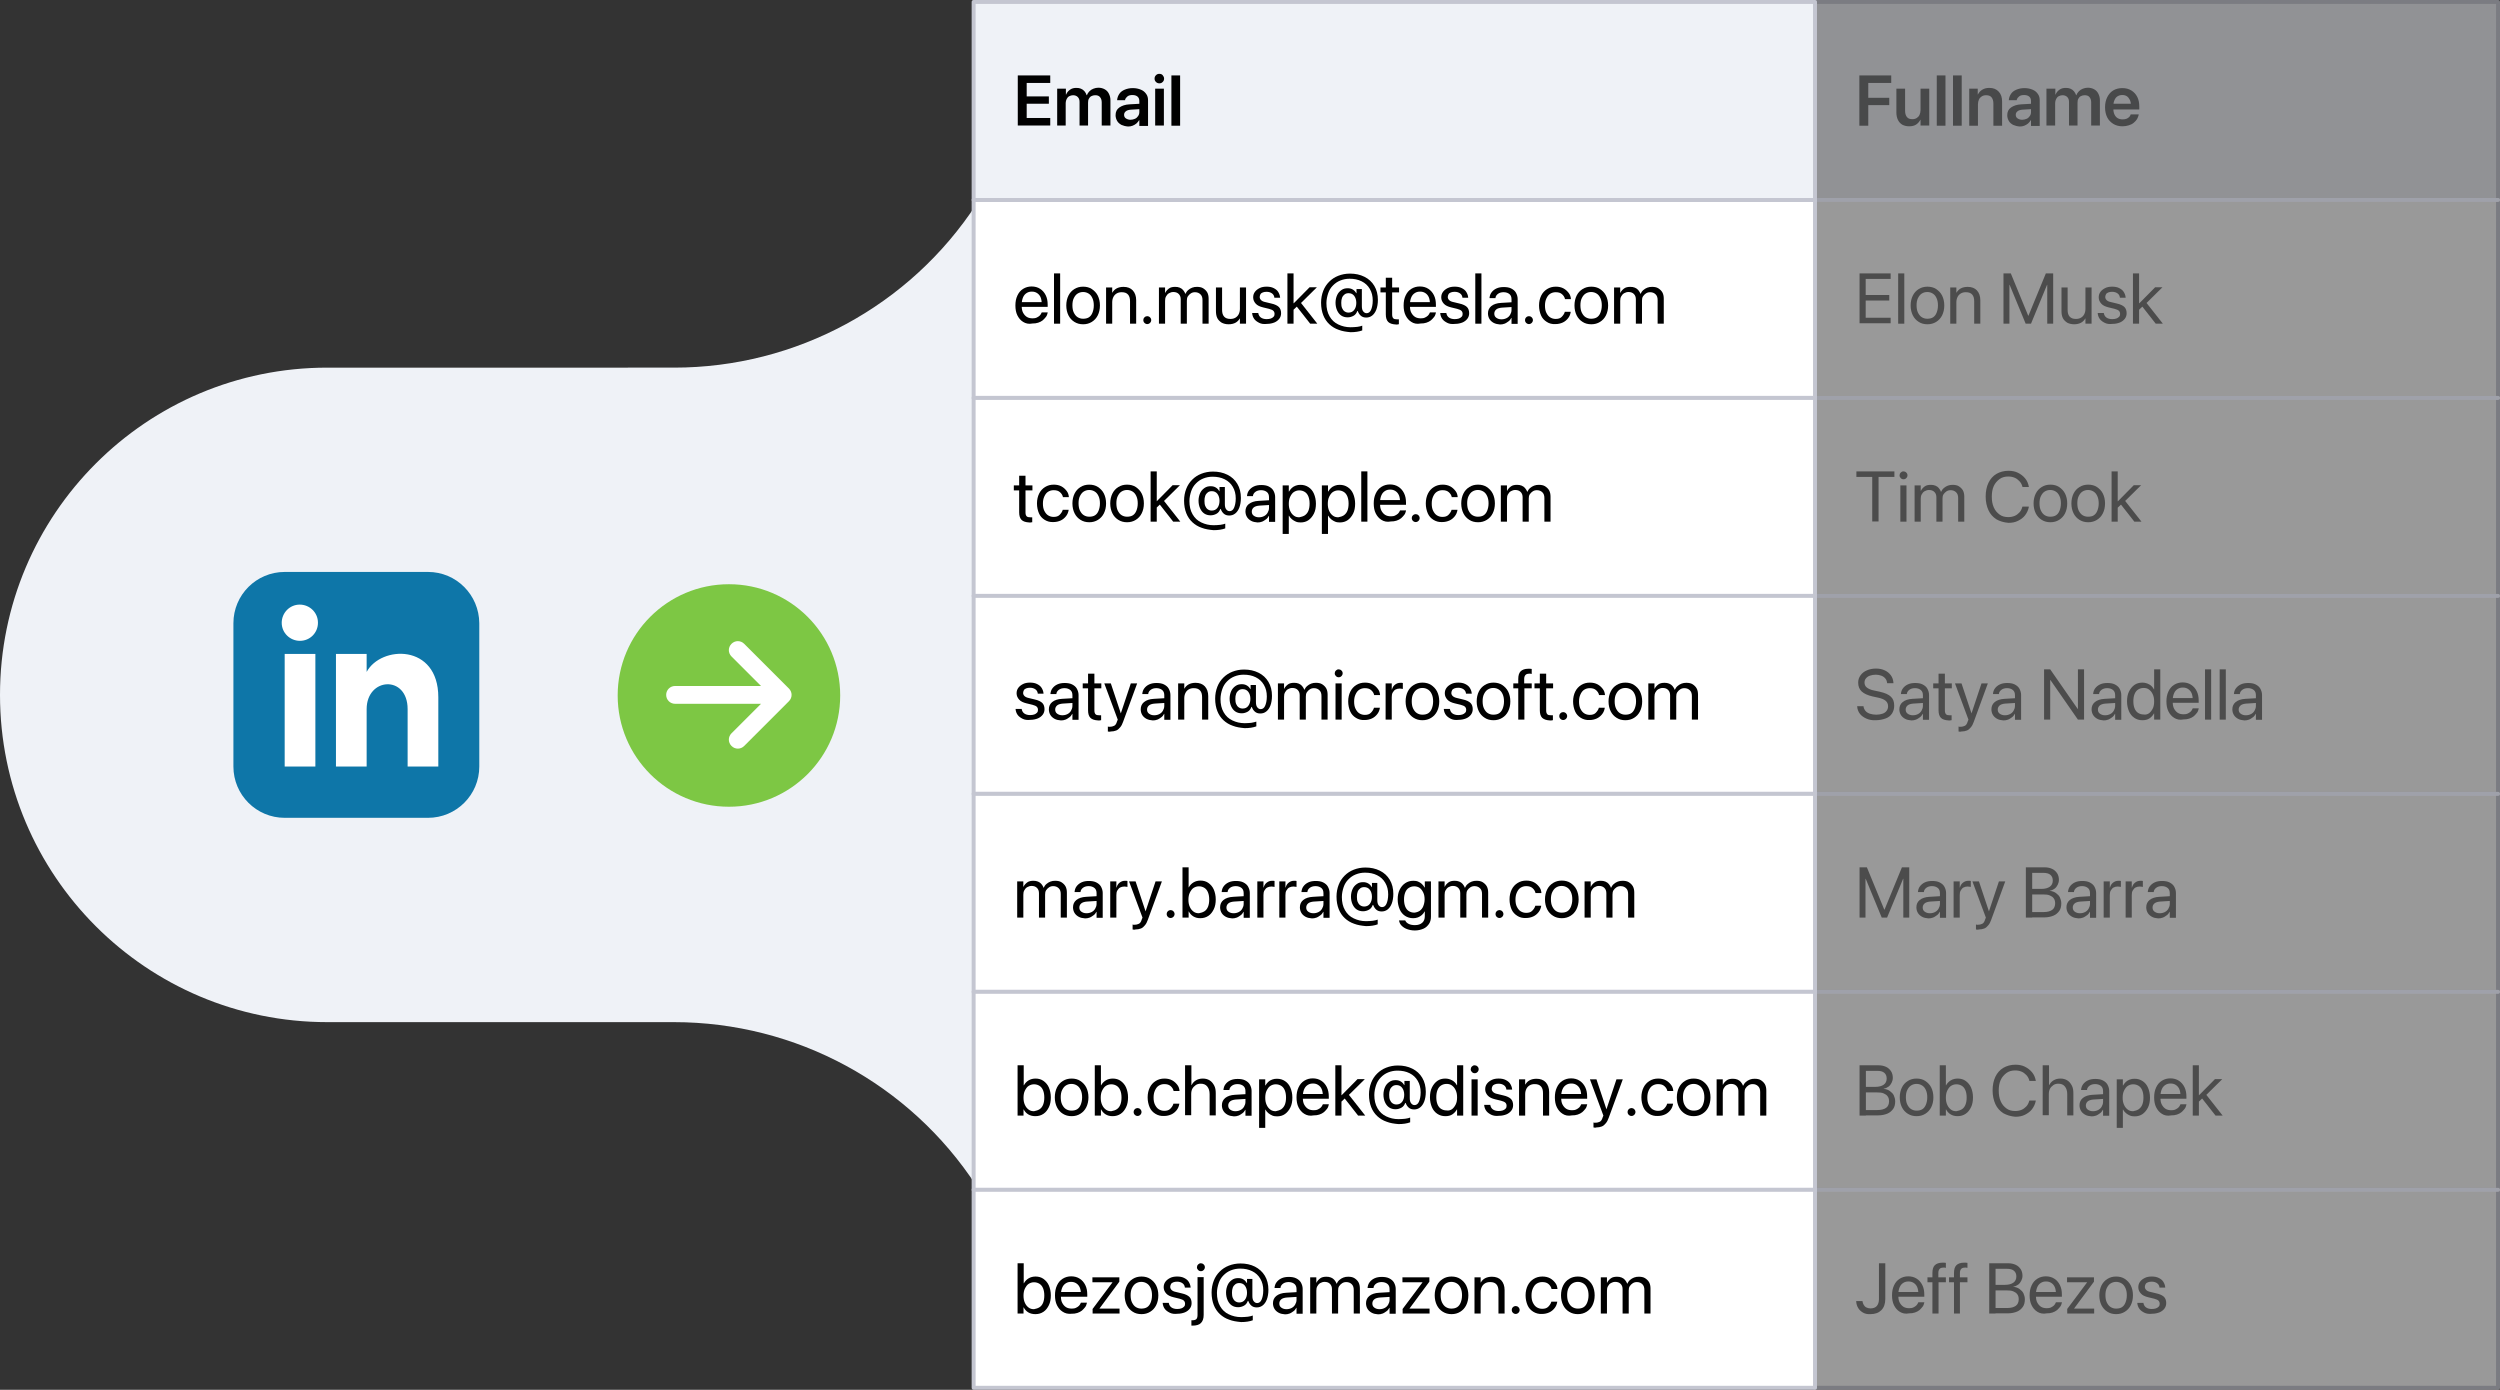 <?xml version="1.0" encoding="utf-8"?>
<!-- Generator: Adobe Illustrator 26.2.1, SVG Export Plug-In . SVG Version: 6.00 Build 0)  -->
<svg version="1.1" id="Livello_1" xmlns="http://www.w3.org/2000/svg" xmlns:xlink="http://www.w3.org/1999/xlink" x="0px" y="0px"
	 viewBox="0 0 1262.8 702" style="enable-background:new 0 0 1262.8 702;" xml:space="preserve">
<rect x="0" y="0" width="1262.8" height="702" fill="#333333" stroke="none"/>
<style type="text/css">
	.st0{fill:#EFF2F7;}
	.st1{fill:#FFFFFF;}
	.st2{fill:#0E76A8;}
	.st3{fill:#7DC744;}
	.st4{fill:#C4C6D1;}
	.st5{opacity:0.5;}
</style>
<path class="st0" d="M493.3,103L493.3,103c-33.7,51.6-91.2,82.7-152.8,82.7H165.3C74,185.7,0,259.7,0,351l0,0
	c0,91.3,74,165.3,165.3,165.3h175.1c61.7,0,119.1,31.1,152.8,82.7l0,0V103z"/>
<g>
	<rect x="134.9" y="301.7" class="st1" width="93.4" height="93.4"/>
	<path class="st2" d="M216.2,288.9h-72.4c-14.3,0-25.9,11.6-25.9,25.9v72.4c0,14.3,11.6,25.9,25.9,25.9h72.4
		c14.3,0,25.9-11.6,25.9-25.9c0,0,0,0,0,0v-72.4C242,300.5,230.5,288.9,216.2,288.9z M159.3,387.2h-15.5v-56.9h15.5V387.2z
		 M151.5,323.7c-5,0-9.2-4-9.2-9.1c0-5,4-9.2,9.1-9.2c5,0,9.2,4,9.2,9.1c0,0,0,0,0,0.1C160.6,319.6,156.6,323.7,151.5,323.7
		L151.5,323.7z M221.4,387.2h-15.5v-29c0-17.4-20.7-16.1-20.7,0v29h-15.5v-56.9h15.5v9.1c7.2-13.4,36.2-14.4,36.2,12.8L221.4,387.2z
		"/>
</g>
<g>
	<circle class="st3" cx="368.2" cy="351.3" r="56.2"/>
	<path class="st1" d="M398.5,354.2c1.8-1.8,1.8-4.6,0-6.4l-22.6-22.6c-1.8-1.8-4.6-1.8-6.4,0s-1.8,4.6,0,6.4l14.9,14.9H341
		c-2.5,0-4.5,2-4.5,4.5s2,4.5,4.5,4.5h43.4l-14.9,14.9c-1.8,1.8-1.8,4.6,0,6.4c1.8,1.8,4.6,1.8,6.4,0L398.5,354.2L398.5,354.2z"/>
</g>
<g>
	<rect x="491.8" y="101" class="st1" width="425" height="100"/>
	<path class="st4" d="M916.8,202h-425c-0.6,0-1-0.4-1-1V101c0-0.6,0.4-1,1-1h425c0.6,0,1,0.4,1,1v100
		C917.8,201.6,917.4,202,916.8,202z M492.8,200h423v-98h-423V200z"/>
</g>
<g class="st5">
	<rect x="916.8" y="101" class="st1" width="345" height="100"/>
	<path class="st4" d="M1261.8,202h-345c-0.6,0-1-0.4-1-1V101c0-0.6,0.4-1,1-1h345c0.6,0,1,0.4,1,1v100
		C1262.8,201.6,1262.4,202,1261.8,202z M917.8,200h343v-98h-343V200z"/>
</g>
<g>
	<g>
		<path d="M516.8,162.6c-1.3-0.8-2.2-1.9-2.9-3.3s-1-3.1-1-5v0c0-1.9,0.3-3.5,1-5s1.6-2.6,2.9-3.4s2.7-1.2,4.3-1.2s3.1,0.4,4.3,1.2
			s2.1,1.8,2.8,3.2s1,3,1,4.8v1.1h-14.7v-2.4h13.2l-1.5,2.2v-1.2c0-1.4-0.2-2.6-0.6-3.5s-1-1.6-1.8-2.1s-1.6-0.7-2.6-0.7
			s-1.8,0.2-2.6,0.7s-1.4,1.2-1.8,2.1s-0.7,2.1-0.7,3.4v1.2c0,1.3,0.2,2.4,0.7,3.3s1.1,1.6,1.9,2.1s1.8,0.7,2.9,0.7
			c0.8,0,1.5-0.1,2.1-0.4s1.1-0.6,1.5-1s0.7-0.9,0.9-1.4l0.1-0.2h3l0,0.2c-0.2,0.8-0.4,1.5-0.9,2.1s-1,1.2-1.6,1.7s-1.4,0.9-2.3,1.2
			s-1.8,0.4-2.8,0.4C519.6,163.8,518.1,163.4,516.8,162.6z"/>
		<path d="M532.4,138.1h3.1v25.4h-3.1V138.1z"/>
		<path d="M542.7,162.6c-1.3-0.8-2.3-1.9-3-3.3s-1.1-3.1-1.1-5v0c0-1.9,0.4-3.6,1.1-5s1.7-2.5,3-3.3s2.7-1.2,4.4-1.2
			c1.7,0,3.2,0.4,4.4,1.2s2.3,1.9,3,3.3s1.1,3.1,1.1,5v0c0,1.9-0.4,3.6-1.1,5s-1.7,2.5-3,3.3s-2.7,1.2-4.4,1.2
			S544,163.4,542.7,162.6z M550,160.3c0.8-0.5,1.4-1.3,1.8-2.3s0.7-2.2,0.7-3.7v0c0-1.4-0.2-2.6-0.7-3.7s-1.1-1.8-1.9-2.3
			s-1.7-0.8-2.8-0.8c-1.1,0-2,0.3-2.8,0.8s-1.4,1.3-1.9,2.3s-0.7,2.2-0.7,3.6v0c0,1.4,0.2,2.7,0.7,3.7s1.1,1.8,1.9,2.3
			s1.7,0.8,2.8,0.8S549.2,160.8,550,160.3z"/>
		<path d="M558.7,145.2h3.1v2.6h0.1c0.5-0.9,1.2-1.6,2.1-2.1s2.1-0.8,3.5-0.8c2,0,3.6,0.6,4.7,1.8s1.7,2.9,1.7,4.9v11.9h-3.1v-11.3
			c0-1.5-0.3-2.6-1-3.4s-1.7-1.2-3.2-1.2c-1,0-1.8,0.2-2.5,0.6s-1.3,1-1.7,1.8s-0.6,1.7-0.6,2.7v10.8h-3.1V145.2z"/>
		<path d="M578.1,163.1c-0.4-0.4-0.6-0.9-0.6-1.4s0.2-1,0.6-1.4s0.9-0.6,1.4-0.6s1,0.2,1.4,0.6s0.6,0.9,0.6,1.4s-0.2,1-0.6,1.4
			s-0.9,0.6-1.4,0.6S578.5,163.5,578.1,163.1z"/>
		<path d="M585.4,145.2h3.1v2.7h0.1c0.4-0.9,1.1-1.6,1.9-2.2s1.9-0.8,3.1-0.8c0.8,0,1.6,0.1,2.3,0.4s1.3,0.7,1.7,1.2
			s0.9,1.2,1.1,1.9h0.1c0.3-0.7,0.8-1.4,1.4-1.9s1.2-0.9,2-1.2s1.5-0.4,2.4-0.4c1.2,0,2.3,0.2,3.1,0.7s1.6,1.2,2.1,2.1
			s0.7,2,0.7,3.2v12.6h-3.1v-11.9c0-1.3-0.3-2.2-1-2.9s-1.6-1.1-2.8-1.1c-0.8,0-1.5,0.2-2.1,0.6s-1.1,0.9-1.5,1.5s-0.5,1.4-0.5,2.2
			v11.6h-3.1v-12.3c0-1.1-0.3-2-1-2.7s-1.6-1-2.7-1c-0.8,0-1.5,0.2-2.2,0.6s-1.1,0.9-1.5,1.6s-0.5,1.4-0.5,2.3v11.5h-3.1V145.2z"/>
		<path d="M617.1,163c-0.9-0.6-1.7-1.3-2.2-2.3s-0.7-2.2-0.7-3.6v-11.9h3.1v11.3c0,1.5,0.3,2.6,1,3.4s1.7,1.2,3.2,1.2
			c1,0,1.8-0.2,2.5-0.6s1.3-1,1.7-1.8s0.6-1.7,0.6-2.7v-10.8h3.1v18.3h-3.1v-2.6h-0.1c-0.5,0.9-1.2,1.6-2.1,2.1s-2.1,0.8-3.5,0.8
			C619.2,163.8,618.1,163.5,617.1,163z"/>
		<path d="M636.1,163.1c-1-0.5-1.9-1.1-2.5-1.9s-1-1.8-1.1-2.9l0-0.2h3.1l0,0.2c0.2,0.9,0.6,1.6,1.3,2.1s1.7,0.8,2.9,0.8
			c0.8,0,1.5-0.1,2.1-0.3s1-0.5,1.4-0.9s0.5-0.9,0.5-1.4v0c0-0.7-0.2-1.2-0.6-1.6s-1.1-0.7-2.2-1l-2.9-0.7c-1.7-0.4-3-1-3.8-1.9
			s-1.3-1.9-1.3-3.2v0c0-1.1,0.3-2,0.9-2.8s1.4-1.4,2.4-1.9s2.2-0.7,3.5-0.7c1.3,0,2.5,0.2,3.5,0.7s1.8,1.1,2.3,1.9s0.9,1.7,1,2.8
			l0,0.2h-2.9l0-0.1c-0.1-0.9-0.5-1.6-1.2-2.1s-1.6-0.8-2.7-0.8c-0.7,0-1.4,0.1-1.9,0.3s-1,0.5-1.2,0.9s-0.4,0.9-0.4,1.4v0
			c0,0.6,0.2,1.1,0.7,1.6s1.2,0.8,2.2,1l2.9,0.7c1.9,0.4,3.2,1.1,3.9,1.8s1.1,1.8,1.1,3.1v0c0,1.1-0.3,2-0.9,2.8s-1.5,1.5-2.5,1.9
			s-2.3,0.7-3.6,0.7C638.3,163.8,637.1,163.6,636.1,163.1z"/>
		<path d="M650.3,138.1h3.1v25.4h-3.1V138.1z M652.7,153.2h0.8l8-8.1h3.7l-8.7,8.6h-0.2l-3.6,3.4V153.2z M654.9,154.7l2-2l8.5,10.8
			h-3.6L654.9,154.7z"/>
		<path d="M676.2,166.6c-1.8-0.6-3.4-1.6-4.7-2.8s-2.4-2.8-3.1-4.6s-1.1-3.9-1.1-6.3v0c0-2.2,0.4-4.2,1.1-6s1.7-3.3,3-4.6
			s2.8-2.3,4.6-3s3.7-1.1,5.9-1.1c2.7,0,5.1,0.5,7.3,1.6s3.8,2.6,5,4.6s1.8,4.4,1.8,7.1v0c0,1.9-0.3,3.6-0.8,4.9s-1.2,2.3-2.1,3
			s-1.9,1-3,1c-1.1,0-2-0.3-2.7-0.9s-1.2-1.4-1.5-2.2l-0.1-0.2h-0.2c-0.4,1.1-1,1.9-1.9,2.4s-1.9,0.8-3,0.8c-1.2,0-2.3-0.3-3.2-0.9
			s-1.6-1.5-2.1-2.6s-0.8-2.4-0.8-3.9v0c0-1.4,0.3-2.7,0.8-3.8s1.2-1.9,2.2-2.6s2-0.9,3.2-0.9c0.9,0,1.8,0.2,2.6,0.7
			s1.3,1.1,1.7,1.8h0.1V146h2.7v8.6c0,1.2,0.2,2.1,0.7,2.7s1,0.9,1.7,0.9c0.9,0,1.7-0.5,2.2-1.6s0.9-2.7,0.9-4.8v0
			c0-2.3-0.5-4.2-1.5-5.9s-2.3-2.9-4.1-3.8s-3.8-1.3-6.1-1.3c-1.7,0-3.2,0.3-4.7,0.9s-2.6,1.4-3.7,2.5s-1.9,2.4-2.4,3.9
			s-0.9,3.2-0.9,5v0c0,2.6,0.5,4.8,1.6,6.7s2.5,3.2,4.4,4.1s3.9,1.4,6.2,1.4c1.2,0,2.3-0.1,3.4-0.2s1.9-0.4,2.5-0.6v2.4
			c-1.6,0.6-3.6,0.9-5.9,0.9C679.9,167.6,678,167.3,676.2,166.6z M684,156.6c0.7-0.9,1.1-2.1,1.1-3.6v0c0-1.5-0.4-2.7-1.1-3.6
			s-1.7-1.3-2.8-1.3c-0.8,0-1.5,0.2-2,0.6s-1,0.9-1.3,1.7s-0.4,1.6-0.4,2.6v0c0,1,0.1,1.9,0.4,2.6s0.7,1.3,1.3,1.7s1.2,0.6,2,0.6
			C682.3,157.9,683.3,157.5,684,156.6z"/>
		<path d="M701.2,162.6c-0.8-0.8-1.2-2.1-1.2-3.8v-11.1h-2.7v-2.5h2.7v-4.9h3.2v4.9h3.5v2.5h-3.5v11.1c0,1,0.2,1.6,0.6,2
			s1,0.5,1.9,0.5c0.2,0,0.4,0,0.5,0s0.3,0,0.4,0v2.5c-0.2,0-0.4,0-0.7,0.1s-0.6,0-0.9,0C703.3,163.8,702,163.4,701.2,162.6z"/>
		<path d="M712.9,162.6c-1.3-0.8-2.2-1.9-2.9-3.3s-1-3.1-1-5v0c0-1.9,0.3-3.5,1-5s1.6-2.6,2.9-3.4s2.7-1.2,4.3-1.2s3.1,0.4,4.3,1.2
			s2.1,1.8,2.8,3.2s1,3,1,4.8v1.1h-14.7v-2.4h13.2l-1.5,2.2v-1.2c0-1.4-0.2-2.6-0.6-3.5s-1-1.6-1.8-2.1s-1.6-0.7-2.6-0.7
			s-1.8,0.2-2.6,0.7s-1.4,1.2-1.8,2.1s-0.7,2.1-0.7,3.4v1.2c0,1.3,0.2,2.4,0.7,3.3s1.1,1.6,1.9,2.1s1.8,0.7,2.9,0.7
			c0.8,0,1.5-0.1,2.1-0.4s1.1-0.6,1.5-1s0.7-0.9,0.9-1.4l0.1-0.2h3l0,0.2c-0.2,0.8-0.4,1.5-0.9,2.1s-1,1.2-1.6,1.7s-1.4,0.9-2.3,1.2
			s-1.8,0.4-2.8,0.4C715.6,163.8,714.1,163.4,712.9,162.6z"/>
		<path d="M731.1,163.1c-1-0.5-1.9-1.1-2.5-1.9s-1-1.8-1.1-2.9l0-0.2h3.1l0,0.2c0.2,0.9,0.6,1.6,1.3,2.1s1.7,0.8,2.9,0.8
			c0.8,0,1.5-0.1,2.1-0.3s1-0.5,1.4-0.9s0.5-0.9,0.5-1.4v0c0-0.7-0.2-1.2-0.6-1.6s-1.1-0.7-2.2-1l-2.9-0.7c-1.7-0.4-3-1-3.8-1.9
			s-1.3-1.9-1.3-3.2v0c0-1.1,0.3-2,0.9-2.8s1.4-1.4,2.4-1.9s2.2-0.7,3.5-0.7c1.3,0,2.5,0.2,3.5,0.7s1.8,1.1,2.3,1.9s0.9,1.7,1,2.8
			l0,0.2h-2.9l0-0.1c-0.1-0.9-0.5-1.6-1.2-2.1s-1.6-0.8-2.7-0.8c-0.7,0-1.4,0.1-1.9,0.3s-1,0.5-1.2,0.9s-0.4,0.9-0.4,1.4v0
			c0,0.6,0.2,1.1,0.7,1.6s1.2,0.8,2.2,1l2.9,0.7c1.9,0.4,3.2,1.1,3.9,1.8s1.1,1.8,1.1,3.1v0c0,1.1-0.3,2-0.9,2.8s-1.5,1.5-2.5,1.9
			s-2.3,0.7-3.6,0.7C733.3,163.8,732.1,163.6,731.1,163.1z"/>
		<path d="M745.2,138.1h3.1v25.4h-3.1V138.1z"/>
		<path d="M754.5,163.1c-0.9-0.5-1.6-1.1-2.1-1.9s-0.8-1.8-0.8-2.9v0c0-1.6,0.6-2.8,1.7-3.7s2.8-1.5,4.9-1.6l6.8-0.4v2.4l-6.4,0.4
			c-1.2,0.1-2.2,0.4-2.8,0.9s-1,1.2-1,2.1v0c0,0.9,0.3,1.6,1,2.1s1.5,0.8,2.6,0.8c1,0,1.8-0.2,2.6-0.6s1.4-1,1.8-1.7
			s0.7-1.5,0.7-2.4v-5.4c0-1.1-0.3-2-1-2.6s-1.7-1-3-1c-1.2,0-2.1,0.3-2.8,0.8s-1.2,1.2-1.3,2l0,0.2h-3l0-0.2c0.1-1,0.4-1.9,1-2.7
			s1.4-1.5,2.5-2s2.3-0.7,3.7-0.7c1.4,0,2.7,0.2,3.7,0.7s1.9,1.2,2.4,2.1s0.9,2,0.9,3.2v12.6h-3.1v-3h-0.1c-0.4,0.7-0.8,1.3-1.4,1.7
			s-1.2,0.9-2,1.2s-1.5,0.4-2.3,0.4C756.5,163.8,755.5,163.6,754.5,163.1z"/>
		<path d="M770.9,163.1c-0.4-0.4-0.6-0.9-0.6-1.4s0.2-1,0.6-1.4s0.9-0.6,1.4-0.6s1,0.2,1.4,0.6s0.6,0.9,0.6,1.4s-0.2,1-0.6,1.4
			s-0.9,0.6-1.4,0.6S771.3,163.5,770.9,163.1z"/>
		<path d="M781.3,162.6c-1.3-0.8-2.3-1.9-2.9-3.3s-1-3.1-1-5v0c0-1.9,0.4-3.6,1.1-5s1.7-2.5,3-3.3s2.7-1.2,4.4-1.2
			c1.5,0,2.8,0.3,3.9,0.9s1.9,1.4,2.6,2.3s1,1.9,1.1,3l0,0.1h-3l0-0.1c-0.2-0.9-0.7-1.7-1.5-2.4s-1.8-1-3.2-1c-1.1,0-2,0.3-2.8,0.8
			s-1.4,1.3-1.9,2.4s-0.7,2.2-0.7,3.6v0c0,1.4,0.2,2.6,0.7,3.6s1.1,1.8,1.9,2.3s1.7,0.8,2.8,0.8c1.3,0,2.3-0.3,3-1s1.3-1.5,1.6-2.5
			l0-0.1h3l0,0.1c-0.2,1.2-0.6,2.2-1.3,3.1s-1.6,1.7-2.7,2.2s-2.3,0.8-3.7,0.8C784,163.8,782.5,163.4,781.3,162.6z"/>
		<path d="M799.4,162.6c-1.3-0.8-2.3-1.9-3-3.3s-1.1-3.1-1.1-5v0c0-1.9,0.4-3.6,1.1-5s1.7-2.5,3-3.3s2.7-1.2,4.4-1.2
			c1.7,0,3.2,0.4,4.4,1.2s2.3,1.9,3,3.3s1.1,3.1,1.1,5v0c0,1.9-0.4,3.6-1.1,5s-1.7,2.5-3,3.3s-2.7,1.2-4.4,1.2
			S800.6,163.4,799.4,162.6z M806.6,160.3c0.8-0.5,1.4-1.3,1.8-2.3s0.7-2.2,0.7-3.7v0c0-1.4-0.2-2.6-0.7-3.7s-1.1-1.8-1.9-2.3
			s-1.7-0.8-2.8-0.8c-1.1,0-2,0.3-2.8,0.8s-1.4,1.3-1.9,2.3s-0.7,2.2-0.7,3.6v0c0,1.4,0.2,2.7,0.7,3.7s1.1,1.8,1.9,2.3
			s1.7,0.8,2.8,0.8S805.8,160.8,806.6,160.3z"/>
		<path d="M815.3,145.2h3.1v2.7h0.1c0.4-0.9,1.1-1.6,1.9-2.2s1.9-0.8,3.1-0.8c0.8,0,1.6,0.1,2.3,0.4s1.3,0.7,1.7,1.2
			s0.9,1.2,1.1,1.9h0.1c0.3-0.7,0.8-1.4,1.4-1.9s1.2-0.9,2-1.2s1.5-0.4,2.4-0.4c1.2,0,2.3,0.2,3.1,0.7s1.6,1.2,2.1,2.1
			s0.7,2,0.7,3.2v12.6h-3.1v-11.9c0-1.3-0.3-2.2-1-2.9s-1.6-1.1-2.8-1.1c-0.8,0-1.5,0.2-2.1,0.6s-1.1,0.9-1.5,1.5s-0.5,1.4-0.5,2.2
			v11.6h-3.1v-12.3c0-1.1-0.3-2-1-2.7s-1.6-1-2.7-1c-0.8,0-1.5,0.2-2.2,0.6s-1.1,0.9-1.5,1.6s-0.5,1.4-0.5,2.3v11.5h-3.1V145.2z"/>
	</g>
</g>
<g>
	<g class="st5">
		<path d="M939.3,138.1H955v2.8h-12.6v8.1h11.9v2.8h-11.9v8.7H955v2.8h-15.7V138.1z"/>
		<path d="M958.8,138.1h3.1v25.4h-3.1V138.1z"/>
		<path d="M969.2,162.6c-1.3-0.8-2.3-1.9-3-3.3s-1.1-3.1-1.1-5v0c0-1.9,0.4-3.6,1.1-5s1.7-2.5,3-3.3s2.7-1.2,4.4-1.2
			c1.7,0,3.2,0.4,4.4,1.2s2.3,1.9,3,3.3s1.1,3.1,1.1,5v0c0,1.9-0.4,3.6-1.1,5s-1.7,2.5-3,3.3s-2.7,1.2-4.4,1.2
			S970.4,163.4,969.2,162.6z M976.4,160.3c0.8-0.5,1.4-1.3,1.8-2.3s0.7-2.2,0.7-3.7v0c0-1.4-0.2-2.6-0.7-3.7s-1.1-1.8-1.9-2.3
			s-1.7-0.8-2.8-0.8c-1.1,0-2,0.3-2.8,0.8s-1.4,1.3-1.9,2.3s-0.7,2.2-0.7,3.6v0c0,1.4,0.2,2.7,0.7,3.7s1.1,1.8,1.9,2.3
			s1.7,0.8,2.8,0.8S975.6,160.8,976.4,160.3z"/>
		<path d="M985.1,145.2h3.1v2.6h0.1c0.5-0.9,1.2-1.6,2.1-2.1s2.1-0.8,3.5-0.8c2,0,3.6,0.6,4.7,1.8s1.7,2.9,1.7,4.9v11.9h-3.1v-11.3
			c0-1.5-0.3-2.6-1-3.4s-1.7-1.2-3.2-1.2c-1,0-1.8,0.2-2.5,0.6s-1.3,1-1.7,1.8s-0.6,1.7-0.6,2.7v10.8h-3.1V145.2z"/>
		<path d="M1012,138.1h3.7l8.8,21.4h0.1l8.8-21.4h3.7v25.4h-3v-19.6h-1.4l3.4-5.1l-10.2,24.7h-2.7l-10.2-24.7l3.4,5.1h-1.4v19.6h-3
			V138.1z"/>
		<path d="M1044.2,163c-0.9-0.6-1.7-1.3-2.2-2.3s-0.7-2.2-0.7-3.6v-11.9h3.1v11.3c0,1.5,0.3,2.6,1,3.4s1.7,1.2,3.2,1.2
			c1,0,1.8-0.2,2.5-0.6s1.3-1,1.7-1.8s0.6-1.7,0.6-2.7v-10.8h3.1v18.3h-3.1v-2.6h-0.1c-0.5,0.9-1.2,1.6-2.1,2.1s-2.1,0.8-3.5,0.8
			C1046.3,163.8,1045.2,163.5,1044.2,163z"/>
		<path d="M1063.2,163.1c-1-0.5-1.9-1.1-2.5-1.9s-1-1.8-1.1-2.9l0-0.2h3.1l0,0.2c0.2,0.9,0.6,1.6,1.3,2.1s1.7,0.8,2.9,0.8
			c0.8,0,1.5-0.1,2.1-0.3s1-0.5,1.4-0.9s0.5-0.9,0.5-1.4v0c0-0.7-0.2-1.2-0.6-1.6s-1.1-0.7-2.2-1l-2.9-0.7c-1.7-0.4-3-1-3.8-1.9
			s-1.3-1.9-1.3-3.2v0c0-1.1,0.3-2,0.9-2.8s1.4-1.4,2.4-1.9s2.2-0.7,3.5-0.7c1.3,0,2.5,0.2,3.5,0.7s1.8,1.1,2.3,1.9s0.9,1.7,1,2.8
			l0,0.2h-2.9l0-0.1c-0.1-0.9-0.5-1.6-1.2-2.1s-1.6-0.8-2.7-0.8c-0.7,0-1.4,0.1-1.9,0.3s-1,0.5-1.2,0.9s-0.4,0.9-0.4,1.4v0
			c0,0.6,0.2,1.1,0.7,1.6s1.2,0.8,2.2,1l2.9,0.7c1.9,0.4,3.2,1.1,3.9,1.8s1.1,1.8,1.1,3.1v0c0,1.1-0.3,2-0.9,2.8s-1.5,1.5-2.5,1.9
			s-2.3,0.7-3.6,0.7C1065.4,163.8,1064.2,163.6,1063.2,163.1z"/>
		<path d="M1077.4,138.1h3.1v25.4h-3.1V138.1z M1079.8,153.2h0.8l8-8.1h3.7l-8.7,8.6h-0.2l-3.6,3.4V153.2z M1082,154.7l2-2l8.5,10.8
			h-3.6L1082,154.7z"/>
	</g>
</g>
<g>
	<rect x="491.8" y="1" class="st0" width="425" height="100"/>
	<path class="st4" d="M916.8,102h-425c-0.6,0-1-0.4-1-1V1c0-0.6,0.4-1,1-1h425c0.6,0,1,0.4,1,1v100C917.8,101.6,917.4,102,916.8,102
		z M492.8,100h423V2h-423V100z"/>
</g>
<g class="st5">
	<rect x="916.8" y="1" class="st0" width="345" height="100"/>
	<path class="st4" d="M1261.8,102h-345c-0.6,0-1-0.4-1-1V1c0-0.6,0.4-1,1-1h345c0.6,0,1,0.4,1,1v100
		C1262.8,101.6,1262.4,102,1261.8,102z M917.8,100h343V2h-343V100z"/>
</g>
<g>
	<g>
		<path d="M514.1,38.1h16.4v3.8h-11.9v6.8h11.2v3.7h-11.2v7.2h11.9v3.8h-16.4V38.1z"/>
		<path d="M534,44.8h4.4v3h0.1c0.4-1,1-1.8,2-2.5s2-0.9,3.2-0.9c0.9,0,1.6,0.1,2.3,0.4s1.3,0.7,1.8,1.3s0.8,1.2,1.1,2h0.1
			c0.3-0.8,0.7-1.4,1.3-2s1.2-1,2-1.3s1.6-0.5,2.5-0.5c1.2,0,2.3,0.3,3.2,0.8s1.6,1.2,2.1,2.2s0.8,2,0.8,3.3v12.8h-4.4V51.7
			c0-1.1-0.3-2-0.9-2.7s-1.4-0.9-2.5-0.9c-0.7,0-1.3,0.2-1.9,0.5s-0.9,0.8-1.2,1.3s-0.4,1.2-0.4,2v11.5h-4.3V51.5
			c0-1.1-0.3-1.9-0.9-2.5s-1.4-0.9-2.4-0.9c-0.7,0-1.3,0.2-1.9,0.5s-1,0.8-1.3,1.4s-0.5,1.3-0.5,2v11.4H534V44.8z"/>
		<path d="M566.5,63.1c-0.9-0.5-1.7-1.1-2.2-2s-0.8-1.8-0.8-2.9v0c0-1.7,0.6-3,1.9-3.9s3-1.5,5.2-1.6l7.1-0.4V55l-6.5,0.4
			c-1.1,0.1-1.9,0.3-2.5,0.8s-0.9,1-0.9,1.8v0c0,0.8,0.3,1.4,0.9,1.8s1.4,0.7,2.3,0.7c0.8,0,1.6-0.2,2.3-0.5s1.2-0.8,1.6-1.4
			s0.6-1.2,0.6-2V51c0-0.9-0.3-1.7-0.9-2.2s-1.4-0.8-2.6-0.8c-1,0-1.9,0.2-2.5,0.7s-1,1-1.2,1.7l0,0.2h-4l0-0.2
			c0.1-1.1,0.5-2.1,1.1-3s1.5-1.6,2.7-2.1s2.5-0.8,4.1-0.8c1.6,0,2.9,0.3,4.1,0.8s2,1.2,2.7,2.2s0.9,2,0.9,3.3v12.8h-4.4v-2.9h-0.1
			c-0.4,0.6-0.8,1.2-1.4,1.7s-1.2,0.8-1.9,1.1s-1.5,0.4-2.3,0.4C568.5,63.8,567.4,63.5,566.5,63.1z"/>
		<path d="M583.9,41.4c-0.5-0.5-0.7-1-0.7-1.7c0-0.7,0.2-1.2,0.7-1.7s1-0.7,1.7-0.7c0.7,0,1.3,0.2,1.7,0.7s0.7,1,0.7,1.7
			c0,0.7-0.2,1.2-0.7,1.7s-1,0.7-1.7,0.7C585,42.1,584.4,41.9,583.9,41.4z M583.5,44.8h4.4v18.6h-4.4V44.8z"/>
		<path d="M591.7,38.1h4.4v25.4h-4.4V38.1z"/>
	</g>
</g>
<g>
	<g class="st5">
		<path d="M939.1,38.1h16.2v3.8h-11.6v7.5h10.6v3.7h-10.6v10.4h-4.5V38.1z"/>
		<path d="M960.9,63c-1-0.6-1.7-1.4-2.2-2.4s-0.8-2.3-0.8-3.7V44.8h4.4V56c0,1.3,0.3,2.3,0.9,3.1s1.6,1.1,2.8,1.1
			c0.8,0,1.6-0.2,2.2-0.6s1.1-0.9,1.4-1.6s0.5-1.5,0.5-2.4V44.8h4.4v18.6h-4.4v-2.9h-0.1c-0.5,1-1.2,1.8-2.1,2.4s-2.1,0.9-3.6,0.9
			C963,63.8,961.9,63.5,960.9,63z"/>
		<path d="M978.3,38.1h4.4v25.4h-4.4V38.1z"/>
		<path d="M986.5,38.1h4.4v25.4h-4.4V38.1z"/>
		<path d="M994.6,44.8h4.4v2.9h0.1c0.5-1,1.2-1.8,2.2-2.4s2.1-0.9,3.5-0.9c2.1,0,3.6,0.6,4.8,1.9s1.7,2.9,1.7,5.1v12.1h-4.4V52.3
			c0-1.3-0.3-2.3-0.9-3.1s-1.6-1.1-2.8-1.1c-0.8,0-1.6,0.2-2.2,0.6s-1.1,0.9-1.4,1.6s-0.5,1.5-0.5,2.4v10.8h-4.4V44.8z"/>
		<path d="M1016.9,63.1c-0.9-0.5-1.7-1.1-2.2-2s-0.8-1.8-0.8-2.9v0c0-1.7,0.6-3,1.9-3.9s3-1.5,5.2-1.6l7.1-0.4V55l-6.5,0.4
			c-1.1,0.1-1.9,0.3-2.5,0.8s-0.9,1-0.9,1.8v0c0,0.8,0.3,1.4,0.9,1.8s1.4,0.7,2.3,0.7c0.8,0,1.6-0.2,2.3-0.5s1.2-0.8,1.6-1.4
			s0.6-1.2,0.6-2V51c0-0.9-0.3-1.7-0.9-2.2s-1.4-0.8-2.6-0.8c-1,0-1.9,0.2-2.5,0.7s-1,1-1.2,1.7l0,0.2h-4l0-0.2
			c0.1-1.1,0.5-2.1,1.1-3s1.5-1.6,2.7-2.1s2.5-0.8,4.1-0.8c1.6,0,2.9,0.3,4.1,0.8s2,1.2,2.7,2.2s0.9,2,0.9,3.3v12.8h-4.4v-2.9h-0.1
			c-0.4,0.6-0.8,1.2-1.4,1.7s-1.2,0.8-1.9,1.1s-1.5,0.4-2.3,0.4C1018.9,63.8,1017.9,63.5,1016.9,63.1z"/>
		<path d="M1033.8,44.8h4.4v3h0.1c0.4-1,1-1.8,2-2.5s2-0.9,3.2-0.9c0.9,0,1.6,0.1,2.3,0.4s1.3,0.7,1.8,1.3s0.8,1.2,1.1,2h0.1
			c0.3-0.8,0.7-1.4,1.3-2s1.2-1,2-1.3s1.6-0.5,2.5-0.5c1.2,0,2.3,0.3,3.2,0.8s1.6,1.2,2.1,2.2s0.8,2,0.8,3.3v12.8h-4.4V51.7
			c0-1.1-0.3-2-0.9-2.7s-1.4-0.9-2.5-0.9c-0.7,0-1.3,0.2-1.9,0.5s-0.9,0.8-1.2,1.3s-0.4,1.2-0.4,2v11.5h-4.3V51.5
			c0-1.1-0.3-1.9-0.9-2.5s-1.4-0.9-2.4-0.9c-0.7,0-1.3,0.2-1.9,0.5s-1,0.8-1.3,1.4s-0.5,1.3-0.5,2v11.4h-4.4V44.8z"/>
		<path d="M1067.5,62.6c-1.3-0.8-2.4-1.9-3.1-3.3s-1.1-3.1-1.1-5.1v0c0-2,0.4-3.7,1.1-5.1s1.7-2.6,3-3.4s2.9-1.2,4.6-1.2
			c1.8,0,3.3,0.4,4.6,1.2s2.3,1.9,3,3.3s1,3,1,4.9v1.4h-15.2v-2.9h13.1l-2.1,2.7v-1.7c0-1.2-0.2-2.2-0.6-3s-0.9-1.4-1.5-1.8
			s-1.4-0.6-2.3-0.6c-0.9,0-1.6,0.2-2.3,0.6s-1.2,1-1.6,1.9s-0.6,1.8-0.6,3V55c0,1.1,0.2,2.1,0.6,2.9s0.9,1.4,1.6,1.8
			s1.5,0.6,2.5,0.6c0.7,0,1.4-0.1,1.9-0.3s1-0.5,1.4-0.9s0.6-0.8,0.7-1.2l0-0.1h4.1l0,0.2c-0.2,0.7-0.4,1.4-0.8,2.1s-1,1.3-1.7,1.9
			s-1.5,1-2.5,1.3s-2,0.5-3.2,0.5C1070.4,63.8,1068.8,63.4,1067.5,62.6z"/>
	</g>
</g>
<g>
	<rect x="491.8" y="201" class="st1" width="425" height="100"/>
	<path class="st4" d="M916.8,302h-425c-0.6,0-1-0.4-1-1V201c0-0.6,0.4-1,1-1h425c0.6,0,1,0.4,1,1v100
		C917.8,301.6,917.4,302,916.8,302z M492.8,300h423v-98h-423V300z"/>
</g>
<g class="st5">
	<rect x="916.8" y="201" class="st1" width="345" height="100"/>
	<path class="st4" d="M1261.8,302h-345c-0.6,0-1-0.4-1-1V201c0-0.6,0.4-1,1-1h345c0.6,0,1,0.4,1,1v100
		C1262.8,301.6,1262.4,302,1261.8,302z M917.8,300h343v-98h-343V300z"/>
</g>
<g>
	<g>
		<path d="M516,262.6c-0.8-0.8-1.2-2.1-1.2-3.8v-11.1h-2.7v-2.5h2.7v-4.9h3.2v4.9h3.5v2.5h-3.5v11.1c0,1,0.2,1.6,0.6,2
			s1,0.5,1.9,0.5c0.2,0,0.4,0,0.5,0s0.3,0,0.4,0v2.5c-0.2,0-0.4,0-0.7,0.1s-0.6,0-0.9,0C518.1,263.8,516.8,263.4,516,262.6z"/>
		<path d="M527.7,262.6c-1.3-0.8-2.3-1.9-2.9-3.3s-1-3.1-1-5v0c0-1.9,0.4-3.6,1.1-5s1.7-2.5,3-3.3s2.7-1.2,4.4-1.2
			c1.5,0,2.8,0.3,3.9,0.9s1.9,1.4,2.6,2.3s1,1.9,1.1,3l0,0.1h-3l0-0.1c-0.2-0.9-0.7-1.7-1.5-2.4s-1.8-1-3.2-1c-1.1,0-2,0.3-2.8,0.8
			s-1.4,1.3-1.9,2.4s-0.7,2.2-0.7,3.6v0c0,1.4,0.2,2.6,0.7,3.6s1.1,1.8,1.9,2.3s1.7,0.8,2.8,0.8c1.3,0,2.3-0.3,3-1s1.3-1.5,1.6-2.5
			l0-0.1h3l0,0.1c-0.2,1.2-0.6,2.2-1.3,3.1s-1.6,1.7-2.7,2.2s-2.3,0.8-3.7,0.8C530.5,263.8,529,263.4,527.7,262.6z"/>
		<path d="M545.8,262.6c-1.3-0.8-2.3-1.9-3-3.3s-1.1-3.1-1.1-5v0c0-1.9,0.4-3.6,1.1-5s1.7-2.5,3-3.3s2.7-1.2,4.4-1.2
			c1.7,0,3.2,0.4,4.4,1.2s2.3,1.9,3,3.3s1.1,3.1,1.1,5v0c0,1.9-0.4,3.6-1.1,5s-1.7,2.5-3,3.3s-2.7,1.2-4.4,1.2
			S547.1,263.4,545.8,262.6z M553.1,260.3c0.8-0.5,1.4-1.3,1.8-2.3s0.7-2.2,0.7-3.7v0c0-1.4-0.2-2.6-0.7-3.7s-1.1-1.8-1.9-2.3
			s-1.7-0.8-2.8-0.8c-1.1,0-2,0.3-2.8,0.8s-1.4,1.3-1.9,2.3s-0.7,2.2-0.7,3.6v0c0,1.4,0.2,2.7,0.7,3.7s1.1,1.8,1.9,2.3
			s1.7,0.8,2.8,0.8S552.3,260.8,553.1,260.3z"/>
		<path d="M564.9,262.6c-1.3-0.8-2.3-1.9-3-3.3s-1.1-3.1-1.1-5v0c0-1.9,0.4-3.6,1.1-5s1.7-2.5,3-3.3s2.7-1.2,4.4-1.2
			c1.7,0,3.2,0.4,4.4,1.2s2.3,1.9,3,3.3s1.1,3.1,1.1,5v0c0,1.9-0.4,3.6-1.1,5s-1.7,2.5-3,3.3s-2.7,1.2-4.4,1.2
			S566.2,263.4,564.9,262.6z M572.2,260.3c0.8-0.5,1.4-1.3,1.8-2.3s0.7-2.2,0.7-3.7v0c0-1.4-0.2-2.6-0.7-3.7s-1.1-1.8-1.9-2.3
			s-1.7-0.8-2.8-0.8c-1.1,0-2,0.3-2.8,0.8s-1.4,1.3-1.9,2.3s-0.7,2.2-0.7,3.6v0c0,1.4,0.2,2.7,0.7,3.7s1.1,1.8,1.9,2.3
			s1.7,0.8,2.8,0.8S571.4,260.8,572.2,260.3z"/>
		<path d="M581.2,238.1h3.1v25.4h-3.1V238.1z M583.5,253.2h0.8l8-8.1h3.7l-8.7,8.6h-0.2l-3.6,3.4V253.2z M585.7,254.7l2-2l8.5,10.8
			h-3.6L585.7,254.7z"/>
		<path d="M607,266.6c-1.8-0.6-3.4-1.6-4.7-2.8s-2.4-2.8-3.1-4.6s-1.1-3.9-1.1-6.3v0c0-2.2,0.4-4.2,1.1-6s1.7-3.3,3-4.6
			s2.8-2.3,4.6-3s3.7-1.1,5.9-1.1c2.7,0,5.1,0.5,7.3,1.6s3.8,2.6,5,4.6s1.8,4.4,1.8,7.1v0c0,1.9-0.3,3.6-0.8,4.9s-1.2,2.3-2.1,3
			s-1.9,1-3,1c-1.1,0-2-0.3-2.7-0.9s-1.2-1.4-1.5-2.2l-0.1-0.2h-0.2c-0.4,1.1-1,1.9-1.9,2.4s-1.9,0.8-3,0.8c-1.2,0-2.3-0.3-3.2-0.9
			s-1.6-1.5-2.1-2.6s-0.8-2.4-0.8-3.9v0c0-1.4,0.3-2.7,0.8-3.8s1.2-1.9,2.2-2.6s2-0.9,3.2-0.9c0.9,0,1.8,0.2,2.6,0.7
			s1.3,1.1,1.7,1.8h0.1V246h2.7v8.6c0,1.2,0.2,2.1,0.7,2.7s1,0.9,1.7,0.9c0.9,0,1.7-0.5,2.2-1.6s0.9-2.7,0.9-4.8v0
			c0-2.3-0.5-4.2-1.5-5.9s-2.3-2.9-4.1-3.8s-3.8-1.3-6.1-1.3c-1.7,0-3.2,0.3-4.7,0.9s-2.6,1.4-3.7,2.5s-1.9,2.4-2.4,3.9
			s-0.9,3.2-0.9,5v0c0,2.6,0.5,4.8,1.6,6.7s2.5,3.2,4.4,4.1s3.9,1.4,6.2,1.4c1.2,0,2.3-0.1,3.4-0.2s1.9-0.4,2.5-0.6v2.4
			c-1.6,0.6-3.6,0.9-5.9,0.9C610.8,267.6,608.8,267.3,607,266.6z M614.9,256.6c0.7-0.9,1.1-2.1,1.1-3.6v0c0-1.5-0.4-2.7-1.1-3.6
			s-1.7-1.3-2.8-1.3c-0.8,0-1.5,0.2-2,0.6s-1,0.9-1.3,1.7s-0.4,1.6-0.4,2.6v0c0,1,0.1,1.9,0.4,2.6s0.7,1.3,1.3,1.7s1.2,0.6,2,0.6
			C613.2,257.9,614.2,257.5,614.9,256.6z"/>
		<path d="M632,263.1c-0.9-0.5-1.6-1.1-2.1-1.9s-0.8-1.8-0.8-2.9v0c0-1.6,0.6-2.8,1.7-3.7c1.2-0.9,2.8-1.5,4.9-1.6l6.8-0.4v2.4
			l-6.4,0.4c-1.2,0.1-2.2,0.4-2.8,0.9s-1,1.2-1,2.1v0c0,0.9,0.3,1.6,1,2.1s1.5,0.8,2.6,0.8c1,0,1.8-0.2,2.6-0.6s1.4-1,1.8-1.7
			s0.7-1.5,0.7-2.4v-5.4c0-1.1-0.3-2-1-2.6s-1.7-1-3-1c-1.2,0-2.1,0.3-2.8,0.8s-1.2,1.2-1.3,2l0,0.2h-3l0-0.2c0.1-1,0.4-1.9,1-2.7
			s1.4-1.5,2.5-2s2.3-0.7,3.7-0.7c1.4,0,2.7,0.2,3.7,0.7s1.9,1.2,2.4,2.1s0.9,2,0.9,3.2v12.6H641v-3h-0.1c-0.4,0.7-0.8,1.3-1.4,1.7
			s-1.2,0.9-2,1.2s-1.5,0.4-2.3,0.4C634,263.8,632.9,263.6,632,263.1z"/>
		<path d="M647.9,245.2h3.1v3.1h0.1c0.4-0.7,0.9-1.3,1.4-1.8s1.2-0.9,2-1.2s1.5-0.4,2.4-0.4c1.6,0,2.9,0.4,4.1,1.2s2.1,1.9,2.7,3.3
			s1,3.1,1,5v0c0,1.9-0.3,3.6-1,5s-1.6,2.5-2.7,3.3s-2.5,1.2-4,1.2c-0.9,0-1.7-0.1-2.4-0.4s-1.4-0.7-2-1.2s-1.1-1.1-1.5-1.8H651v9.2
			h-3.1V245.2z M659.1,260.3c0.8-0.6,1.4-1.3,1.8-2.3s0.6-2.2,0.6-3.6v0c0-1.4-0.2-2.6-0.6-3.6s-1-1.8-1.8-2.3s-1.7-0.8-2.8-0.8
			c-1,0-1.9,0.3-2.7,0.8s-1.4,1.4-1.9,2.4s-0.7,2.2-0.7,3.6v0c0,1.4,0.2,2.5,0.7,3.6s1.1,1.8,1.9,2.4s1.7,0.8,2.7,0.8
			C657.3,261.1,658.3,260.8,659.1,260.3z"/>
		<path d="M667.7,245.2h3.1v3.1h0.1c0.4-0.7,0.9-1.3,1.4-1.8s1.2-0.9,2-1.2s1.5-0.4,2.4-0.4c1.6,0,2.9,0.4,4.1,1.2s2.1,1.9,2.7,3.3
			s1,3.1,1,5v0c0,1.9-0.3,3.6-1,5s-1.6,2.5-2.7,3.3s-2.5,1.2-4,1.2c-0.9,0-1.7-0.1-2.4-0.4s-1.4-0.7-2-1.2s-1.1-1.1-1.5-1.8h-0.1
			v9.2h-3.1V245.2z M678.8,260.3c0.8-0.6,1.4-1.3,1.8-2.3s0.6-2.2,0.6-3.6v0c0-1.4-0.2-2.6-0.6-3.6s-1-1.8-1.8-2.3s-1.7-0.8-2.8-0.8
			c-1,0-1.9,0.3-2.7,0.8s-1.4,1.4-1.9,2.4s-0.7,2.2-0.7,3.6v0c0,1.4,0.2,2.5,0.7,3.6s1.1,1.8,1.9,2.4s1.7,0.8,2.7,0.8
			C677.1,261.1,678,260.8,678.8,260.3z"/>
		<path d="M687.6,238.1h3.1v25.4h-3.1V238.1z"/>
		<path d="M697.8,262.6c-1.3-0.8-2.2-1.9-2.9-3.3s-1-3.1-1-5v0c0-1.9,0.3-3.5,1-5s1.6-2.6,2.9-3.4s2.7-1.2,4.3-1.2s3.1,0.4,4.3,1.2
			s2.1,1.8,2.8,3.2s1,3,1,4.8v1.1h-14.7v-2.4h13.2l-1.5,2.2v-1.2c0-1.4-0.2-2.6-0.6-3.5s-1-1.6-1.8-2.1s-1.6-0.7-2.6-0.7
			s-1.8,0.2-2.6,0.7s-1.4,1.2-1.8,2.1s-0.7,2.1-0.7,3.4v1.2c0,1.3,0.2,2.4,0.7,3.3s1.1,1.6,1.9,2.1s1.8,0.7,2.9,0.7
			c0.8,0,1.5-0.1,2.1-0.4s1.1-0.6,1.5-1s0.7-0.9,0.9-1.4l0.1-0.2h3l0,0.2c-0.2,0.8-0.4,1.5-0.9,2.1s-1,1.2-1.6,1.7s-1.4,0.9-2.3,1.2
			s-1.8,0.4-2.8,0.4C700.6,263.8,699.1,263.4,697.8,262.6z"/>
		<path d="M713.7,263.1c-0.4-0.4-0.6-0.9-0.6-1.4s0.2-1,0.6-1.4s0.9-0.6,1.4-0.6s1,0.2,1.4,0.6s0.6,0.9,0.6,1.4s-0.2,1-0.6,1.4
			s-0.9,0.6-1.4,0.6S714.1,263.5,713.7,263.1z"/>
		<path d="M724.1,262.6c-1.3-0.8-2.3-1.9-2.9-3.3s-1-3.1-1-5v0c0-1.9,0.4-3.6,1.1-5s1.7-2.5,3-3.3s2.7-1.2,4.4-1.2
			c1.5,0,2.8,0.3,3.9,0.9s1.9,1.4,2.6,2.3s1,1.9,1.1,3l0,0.1h-3l0-0.1c-0.2-0.9-0.7-1.7-1.5-2.4s-1.8-1-3.2-1c-1.1,0-2,0.3-2.8,0.8
			s-1.4,1.3-1.9,2.4s-0.7,2.2-0.7,3.6v0c0,1.4,0.2,2.6,0.7,3.6s1.1,1.8,1.9,2.3s1.7,0.8,2.8,0.8c1.3,0,2.3-0.3,3-1s1.3-1.5,1.6-2.5
			l0-0.1h3l0,0.1c-0.2,1.2-0.6,2.2-1.3,3.1s-1.6,1.7-2.7,2.2s-2.3,0.8-3.7,0.8C726.9,263.8,725.4,263.4,724.1,262.6z"/>
		<path d="M742.2,262.6c-1.3-0.8-2.3-1.9-3-3.3s-1.1-3.1-1.1-5v0c0-1.9,0.4-3.6,1.1-5s1.7-2.5,3-3.3s2.7-1.2,4.4-1.2
			c1.7,0,3.2,0.4,4.4,1.2s2.3,1.9,3,3.3s1.1,3.1,1.1,5v0c0,1.9-0.4,3.6-1.1,5s-1.7,2.5-3,3.3s-2.7,1.2-4.4,1.2
			S743.4,263.4,742.2,262.6z M749.4,260.3c0.8-0.5,1.4-1.3,1.8-2.3s0.7-2.2,0.7-3.7v0c0-1.4-0.2-2.6-0.7-3.7s-1.1-1.8-1.9-2.3
			s-1.7-0.8-2.8-0.8c-1.1,0-2,0.3-2.8,0.8s-1.4,1.3-1.9,2.3s-0.7,2.2-0.7,3.6v0c0,1.4,0.2,2.7,0.7,3.7s1.1,1.8,1.9,2.3
			s1.7,0.8,2.8,0.8S748.6,260.8,749.4,260.3z"/>
		<path d="M758.1,245.2h3.1v2.7h0.1c0.4-0.9,1.1-1.6,1.9-2.2s1.9-0.8,3.1-0.8c0.8,0,1.6,0.1,2.3,0.4s1.3,0.7,1.7,1.2
			s0.9,1.2,1.1,1.9h0.1c0.3-0.7,0.8-1.4,1.4-1.9s1.2-0.9,2-1.2s1.5-0.4,2.4-0.4c1.2,0,2.3,0.2,3.1,0.7s1.6,1.2,2.1,2.1
			s0.7,2,0.7,3.2v12.6h-3.1v-11.9c0-1.3-0.3-2.2-1-2.9s-1.6-1.1-2.8-1.1c-0.8,0-1.5,0.2-2.1,0.6s-1.1,0.9-1.5,1.5s-0.5,1.4-0.5,2.2
			v11.6h-3.1v-12.3c0-1.1-0.3-2-1-2.7s-1.6-1-2.7-1c-0.8,0-1.5,0.2-2.2,0.6s-1.1,0.9-1.5,1.6s-0.5,1.4-0.5,2.3v11.5h-3.1V245.2z"/>
	</g>
</g>
<g>
	<g class="st5">
		<path d="M945.7,240.9h-8v-2.8h19.2v2.8h-8v22.5h-3.2V240.9z"/>
		<path d="M960.1,241.5c-0.4-0.4-0.6-0.8-0.6-1.4c0-0.5,0.2-1,0.6-1.4s0.8-0.6,1.4-0.6c0.5,0,1,0.2,1.4,0.6s0.6,0.8,0.6,1.4
			c0,0.5-0.2,1-0.6,1.4s-0.8,0.6-1.4,0.6C960.9,242.1,960.5,241.9,960.1,241.5z M959.9,245.2h3.1v18.3h-3.1V245.2z"/>
		<path d="M967.1,245.2h3.1v2.7h0.1c0.4-0.9,1.1-1.6,1.9-2.2s1.9-0.8,3.1-0.8c0.8,0,1.6,0.1,2.3,0.4s1.3,0.7,1.7,1.2
			s0.9,1.2,1.1,1.9h0.1c0.3-0.7,0.8-1.4,1.4-1.9s1.2-0.9,2-1.2s1.5-0.4,2.4-0.4c1.2,0,2.3,0.2,3.1,0.7s1.6,1.2,2.1,2.1
			s0.7,2,0.7,3.2v12.6h-3.1v-11.9c0-1.3-0.3-2.2-1-2.9s-1.6-1.1-2.8-1.1c-0.8,0-1.5,0.2-2.1,0.6s-1.1,0.9-1.5,1.5s-0.5,1.4-0.5,2.2
			v11.6h-3.1v-12.3c0-1.1-0.3-2-1-2.7s-1.6-1-2.7-1c-0.8,0-1.5,0.2-2.2,0.6s-1.1,0.9-1.5,1.6s-0.5,1.4-0.5,2.3v11.5h-3.1V245.2z"/>
		<path d="M1008.4,262.3c-1.7-1.1-3.1-2.6-4-4.6s-1.4-4.3-1.4-6.9v0c0-2.7,0.5-5,1.4-6.9s2.3-3.5,4-4.5s3.8-1.6,6.1-1.6
			c1.8,0,3.4,0.3,4.8,1s2.6,1.6,3.6,2.8s1.6,2.6,1.9,4.2l0,0.2h-3.2l-0.1-0.4c-0.3-1-0.8-1.9-1.5-2.6s-1.4-1.3-2.4-1.7
			s-2-0.6-3.2-0.6c-1.7,0-3.2,0.4-4.4,1.3s-2.2,2-2.9,3.5s-1,3.3-1,5.4v0c0,2.1,0.3,3.8,1,5.4s1.7,2.7,2.9,3.6s2.7,1.3,4.4,1.3
			c1.2,0,2.2-0.2,3.2-0.6s1.7-1,2.4-1.7s1.2-1.7,1.5-2.8l0.1-0.2h3.2l0,0.2c-0.3,1.6-1,3-1.9,4.2s-2.2,2.1-3.6,2.8s-3,1-4.8,1
			C1012.2,263.9,1010.1,263.3,1008.4,262.3z"/>
		<path d="M1031.3,262.6c-1.3-0.8-2.3-1.9-3-3.3s-1.1-3.1-1.1-5v0c0-1.9,0.4-3.6,1.1-5s1.7-2.5,3-3.3s2.7-1.2,4.4-1.2
			c1.7,0,3.2,0.4,4.4,1.2s2.3,1.9,3,3.3s1.1,3.1,1.1,5v0c0,1.9-0.4,3.6-1.1,5s-1.7,2.5-3,3.3s-2.7,1.2-4.4,1.2
			S1032.6,263.4,1031.3,262.6z M1038.5,260.3c0.8-0.5,1.4-1.3,1.8-2.3s0.7-2.2,0.7-3.7v0c0-1.4-0.2-2.6-0.7-3.7s-1.1-1.8-1.9-2.3
			s-1.7-0.8-2.8-0.8c-1.1,0-2,0.3-2.8,0.8s-1.4,1.3-1.9,2.3s-0.7,2.2-0.7,3.6v0c0,1.4,0.2,2.7,0.7,3.7s1.1,1.8,1.9,2.3
			s1.7,0.8,2.8,0.8S1037.7,260.8,1038.5,260.3z"/>
		<path d="M1050.4,262.6c-1.3-0.8-2.3-1.9-3-3.3s-1.1-3.1-1.1-5v0c0-1.9,0.4-3.6,1.1-5s1.7-2.5,3-3.3s2.7-1.2,4.4-1.2
			c1.7,0,3.2,0.4,4.4,1.2s2.3,1.9,3,3.3s1.1,3.1,1.1,5v0c0,1.9-0.4,3.6-1.1,5s-1.7,2.5-3,3.3s-2.7,1.2-4.4,1.2
			S1051.7,263.4,1050.4,262.6z M1057.6,260.3c0.8-0.5,1.4-1.3,1.8-2.3s0.7-2.2,0.7-3.7v0c0-1.4-0.2-2.6-0.7-3.7s-1.1-1.8-1.9-2.3
			s-1.7-0.8-2.8-0.8c-1.1,0-2,0.3-2.8,0.8s-1.4,1.3-1.9,2.3s-0.7,2.2-0.7,3.6v0c0,1.4,0.2,2.7,0.7,3.7s1.1,1.8,1.9,2.3
			s1.7,0.8,2.8,0.8S1056.9,260.8,1057.6,260.3z"/>
		<path d="M1066.6,238.1h3.1v25.4h-3.1V238.1z M1069,253.2h0.8l8-8.1h3.7l-8.7,8.6h-0.2l-3.6,3.4V253.2z M1071.2,254.7l2-2l8.5,10.8
			h-3.6L1071.2,254.7z"/>
	</g>
</g>
<g>
	<rect x="491.8" y="301" class="st1" width="425" height="100"/>
	<path class="st4" d="M916.8,402h-425c-0.6,0-1-0.4-1-1V301c0-0.6,0.4-1,1-1h425c0.6,0,1,0.4,1,1v100
		C917.8,401.6,917.4,402,916.8,402z M492.8,400h423v-98h-423V400z"/>
</g>
<g class="st5">
	<rect x="916.8" y="301" class="st1" width="345" height="100"/>
	<path class="st4" d="M1261.8,402h-345c-0.6,0-1-0.4-1-1V301c0-0.6,0.4-1,1-1h345c0.6,0,1,0.4,1,1v100
		C1262.8,401.6,1262.4,402,1261.8,402z M917.8,400h343v-98h-343V400z"/>
</g>
<g>
	<g>
		<path d="M516.6,363.1c-1-0.5-1.9-1.1-2.5-1.9s-1-1.8-1.1-2.9l0-0.2h3.1l0,0.2c0.2,0.9,0.6,1.6,1.3,2.1s1.7,0.8,2.9,0.8
			c0.8,0,1.5-0.1,2.1-0.3s1-0.5,1.4-0.9s0.5-0.9,0.5-1.4v0c0-0.7-0.2-1.2-0.6-1.6s-1.1-0.7-2.2-1l-2.9-0.7c-1.7-0.4-3-1-3.8-1.9
			s-1.3-1.9-1.3-3.2v0c0-1.1,0.3-2,0.9-2.8s1.4-1.4,2.4-1.9s2.2-0.7,3.5-0.7c1.3,0,2.5,0.2,3.5,0.7s1.8,1.1,2.3,1.9s0.9,1.7,1,2.8
			l0,0.2h-2.9l0-0.1c-0.1-0.9-0.5-1.6-1.2-2.1s-1.6-0.8-2.7-0.8c-0.7,0-1.4,0.1-1.9,0.3s-1,0.5-1.2,0.9s-0.4,0.9-0.4,1.4v0
			c0,0.6,0.2,1.1,0.7,1.6c0.4,0.4,1.2,0.8,2.2,1l2.9,0.7c1.9,0.4,3.2,1.1,3.9,1.8s1.1,1.8,1.1,3.1v0c0,1.1-0.3,2-0.9,2.8
			s-1.5,1.5-2.5,1.9s-2.3,0.7-3.6,0.7C518.9,363.8,517.6,363.6,516.6,363.1z"/>
		<path d="M532.7,363.1c-0.9-0.5-1.6-1.1-2.1-1.9s-0.8-1.8-0.8-2.9v0c0-1.6,0.6-2.8,1.7-3.7s2.8-1.5,4.9-1.6l6.8-0.4v2.4l-6.4,0.4
			c-1.2,0.1-2.2,0.4-2.8,0.9s-1,1.2-1,2.1v0c0,0.9,0.3,1.6,1,2.1s1.5,0.8,2.6,0.8c1,0,1.8-0.2,2.6-0.6s1.4-1,1.8-1.7
			s0.7-1.5,0.7-2.4v-5.4c0-1.1-0.3-2-1-2.6s-1.7-1-3-1c-1.2,0-2.1,0.3-2.8,0.8s-1.2,1.2-1.3,2l0,0.2h-3l0-0.2c0.1-1,0.4-1.9,1-2.7
			s1.4-1.5,2.5-2s2.3-0.7,3.7-0.7c1.4,0,2.7,0.2,3.7,0.7s1.9,1.2,2.4,2.1s0.9,2,0.9,3.2v12.6h-3.1v-3h-0.1c-0.4,0.7-0.8,1.3-1.4,1.7
			s-1.2,0.9-2,1.2s-1.5,0.4-2.3,0.4C534.7,363.8,533.6,363.6,532.7,363.1z"/>
		<path d="M550.8,362.6c-0.8-0.8-1.2-2.1-1.2-3.8v-11.1h-2.7v-2.5h2.7v-4.9h3.2v4.9h3.5v2.5h-3.5v11.1c0,1,0.2,1.6,0.6,2
			s1,0.5,1.9,0.5c0.2,0,0.4,0,0.5,0s0.3,0,0.4,0v2.5c-0.2,0-0.4,0-0.7,0.1s-0.6,0-0.9,0C552.9,363.8,551.6,363.4,550.8,362.6z"/>
		<path d="M560.3,369.6c-0.3,0-0.5-0.1-0.7-0.1V367c0.1,0,0.3,0,0.4,0.1s0.3,0,0.5,0c1,0,1.7-0.2,2.3-0.5s1.1-1,1.4-2.1l0.4-1
			l-6.8-18.3h3.3l5.3,15.9l-0.7-0.7h0.9l-0.7,0.7l5.3-15.9h3.2l-7.1,19.4c-0.4,1.2-0.9,2.1-1.5,2.8s-1.2,1.3-2,1.6s-1.7,0.5-2.8,0.5
			C560.9,369.6,560.6,369.6,560.3,369.6z"/>
		<path d="M579.1,363.1c-0.9-0.5-1.6-1.1-2.1-1.9s-0.8-1.8-0.8-2.9v0c0-1.6,0.6-2.8,1.7-3.7s2.8-1.5,4.9-1.6l6.8-0.4v2.4l-6.4,0.4
			c-1.2,0.1-2.2,0.4-2.8,0.9s-1,1.2-1,2.1v0c0,0.9,0.3,1.6,1,2.1s1.5,0.8,2.6,0.8c1,0,1.8-0.2,2.6-0.6s1.4-1,1.8-1.7
			s0.7-1.5,0.7-2.4v-5.4c0-1.1-0.3-2-1-2.6s-1.7-1-3-1c-1.2,0-2.1,0.3-2.8,0.8s-1.2,1.2-1.3,2l0,0.2h-3l0-0.2c0.1-1,0.4-1.9,1-2.7
			s1.4-1.5,2.5-2s2.3-0.7,3.7-0.7c1.4,0,2.7,0.2,3.7,0.7s1.9,1.2,2.4,2.1s0.9,2,0.9,3.2v12.6h-3.1v-3H588c-0.4,0.7-0.8,1.3-1.4,1.7
			s-1.2,0.9-2,1.2s-1.5,0.4-2.3,0.4C581.1,363.8,580.1,363.6,579.1,363.1z"/>
		<path d="M595.1,345.2h3.1v2.6h0.1c0.5-0.9,1.2-1.6,2.1-2.1s2.1-0.8,3.5-0.8c2,0,3.6,0.6,4.7,1.8s1.7,2.9,1.7,4.9v11.9h-3.1v-11.3
			c0-1.5-0.3-2.6-1-3.4s-1.7-1.2-3.2-1.2c-1,0-1.8,0.2-2.5,0.6s-1.3,1-1.7,1.8s-0.6,1.7-0.6,2.7v10.8h-3.1V345.2z"/>
		<path d="M622.7,366.6c-1.8-0.6-3.4-1.6-4.7-2.8s-2.4-2.8-3.1-4.6s-1.1-3.9-1.1-6.3v0c0-2.2,0.4-4.2,1.1-6s1.7-3.3,3-4.6
			s2.8-2.3,4.6-3s3.7-1.1,5.9-1.1c2.7,0,5.1,0.5,7.3,1.6s3.8,2.6,5,4.6s1.8,4.4,1.8,7.1v0c0,1.9-0.3,3.6-0.8,4.9s-1.2,2.3-2.1,3
			s-1.9,1-3,1c-1.1,0-2-0.3-2.7-0.9s-1.2-1.4-1.5-2.2l-0.1-0.2h-0.2c-0.4,1.1-1,1.9-1.9,2.4s-1.9,0.8-3,0.8c-1.2,0-2.3-0.3-3.2-0.9
			s-1.6-1.5-2.1-2.6s-0.8-2.4-0.8-3.9v0c0-1.4,0.3-2.7,0.8-3.8s1.2-1.9,2.2-2.6s2-0.9,3.2-0.9c0.9,0,1.8,0.2,2.6,0.7
			s1.3,1.1,1.7,1.8h0.1V346h2.7v8.6c0,1.2,0.2,2.1,0.7,2.7s1,0.9,1.7,0.9c0.9,0,1.7-0.5,2.2-1.6s0.9-2.7,0.9-4.8v0
			c0-2.3-0.5-4.2-1.5-5.9s-2.3-2.9-4.1-3.8s-3.8-1.3-6.1-1.3c-1.7,0-3.2,0.3-4.7,0.9s-2.6,1.4-3.7,2.5s-1.9,2.4-2.4,3.9
			s-0.9,3.2-0.9,5v0c0,2.6,0.5,4.8,1.6,6.7s2.5,3.2,4.4,4.1s3.9,1.4,6.2,1.4c1.2,0,2.3-0.1,3.4-0.2c1.1-0.2,1.9-0.4,2.5-0.6v2.4
			c-1.6,0.6-3.6,0.9-5.9,0.9C626.4,367.6,624.5,367.3,622.7,366.6z M630.5,356.6c0.7-0.9,1.1-2.1,1.1-3.6v0c0-1.5-0.4-2.7-1.1-3.6
			s-1.7-1.3-2.8-1.3c-0.8,0-1.5,0.2-2,0.6s-1,0.9-1.3,1.7s-0.4,1.6-0.4,2.6v0c0,1,0.1,1.9,0.4,2.6s0.7,1.3,1.3,1.7s1.2,0.6,2,0.6
			C628.9,357.9,629.8,357.5,630.5,356.6z"/>
		<path d="M645.5,345.2h3.1v2.7h0.1c0.4-0.9,1.1-1.6,1.9-2.2s1.9-0.8,3.1-0.8c0.8,0,1.6,0.1,2.3,0.4s1.3,0.7,1.7,1.2
			s0.9,1.2,1.1,1.9h0.1c0.3-0.7,0.8-1.4,1.4-1.9s1.2-0.9,2-1.2s1.5-0.4,2.4-0.4c1.2,0,2.3,0.2,3.1,0.7s1.6,1.2,2.1,2.1
			s0.7,2,0.7,3.2v12.6h-3.1v-11.9c0-1.3-0.3-2.2-1-2.9s-1.6-1.1-2.8-1.1c-0.8,0-1.5,0.2-2.1,0.6s-1.1,0.9-1.5,1.5s-0.5,1.4-0.5,2.2
			v11.6h-3.1v-12.3c0-1.1-0.3-2-1-2.7s-1.6-1-2.7-1c-0.8,0-1.5,0.2-2.2,0.6s-1.1,0.9-1.5,1.6s-0.5,1.4-0.5,2.3v11.5h-3.1V345.2z"/>
		<path d="M674.8,341.5c-0.4-0.4-0.6-0.8-0.6-1.4c0-0.5,0.2-1,0.6-1.4s0.8-0.6,1.4-0.6c0.5,0,1,0.2,1.4,0.6s0.6,0.8,0.6,1.4
			c0,0.5-0.2,1-0.6,1.4s-0.8,0.6-1.4,0.6C675.6,342.1,675.2,341.9,674.8,341.5z M674.6,345.2h3.1v18.3h-3.1V345.2z"/>
		<path d="M684.9,362.6c-1.3-0.8-2.3-1.9-2.9-3.3s-1-3.1-1-5v0c0-1.9,0.4-3.6,1.1-5s1.7-2.5,3-3.3s2.7-1.2,4.4-1.2
			c1.5,0,2.8,0.3,3.9,0.9s1.9,1.4,2.6,2.3s1,1.9,1.1,3l0,0.1h-3l0-0.1c-0.2-0.9-0.7-1.7-1.5-2.4s-1.8-1-3.2-1c-1.1,0-2,0.3-2.8,0.8
			s-1.4,1.3-1.9,2.4s-0.7,2.2-0.7,3.6v0c0,1.4,0.2,2.6,0.7,3.6s1.1,1.8,1.9,2.3s1.7,0.8,2.8,0.8c1.3,0,2.3-0.3,3-1s1.3-1.5,1.6-2.5
			l0-0.1h3l0,0.1c-0.2,1.2-0.6,2.2-1.3,3.1s-1.6,1.7-2.7,2.2s-2.3,0.8-3.7,0.8C687.7,363.8,686.2,363.4,684.9,362.6z"/>
		<path d="M699.9,345.2h3.1v3.1h0.1c0.3-1.1,0.8-1.9,1.6-2.5s1.6-0.9,2.7-0.9c0.3,0,0.5,0,0.7,0s0.4,0.1,0.5,0.1v3
			c-0.1,0-0.3-0.1-0.6-0.1s-0.6-0.1-1-0.1c-0.8,0-1.5,0.2-2.1,0.5s-1,0.9-1.4,1.5s-0.5,1.5-0.5,2.4v11.3h-3.1V345.2z"/>
		<path d="M714.1,362.6c-1.3-0.8-2.3-1.9-3-3.3s-1.1-3.1-1.1-5v0c0-1.9,0.4-3.6,1.1-5s1.7-2.5,3-3.3s2.7-1.2,4.4-1.2
			c1.7,0,3.2,0.4,4.4,1.2s2.3,1.9,3,3.3s1.1,3.1,1.1,5v0c0,1.9-0.4,3.6-1.1,5s-1.7,2.5-3,3.3s-2.7,1.2-4.4,1.2
			S715.4,363.4,714.1,362.6z M721.4,360.3c0.8-0.5,1.4-1.3,1.8-2.3s0.7-2.2,0.7-3.7v0c0-1.4-0.2-2.6-0.7-3.7s-1.1-1.8-1.9-2.3
			s-1.7-0.8-2.8-0.8c-1.1,0-2,0.3-2.8,0.8s-1.4,1.3-1.9,2.3s-0.7,2.2-0.7,3.6v0c0,1.4,0.2,2.7,0.7,3.7s1.1,1.8,1.9,2.3
			s1.7,0.8,2.8,0.8S720.6,360.8,721.4,360.3z"/>
		<path d="M732.9,363.1c-1-0.5-1.9-1.1-2.5-1.9s-1-1.8-1.1-2.9l0-0.2h3.1l0,0.2c0.2,0.9,0.6,1.6,1.3,2.1s1.7,0.8,2.9,0.8
			c0.8,0,1.5-0.1,2.1-0.3s1-0.5,1.4-0.9s0.5-0.9,0.5-1.4v0c0-0.7-0.2-1.2-0.6-1.6s-1.1-0.7-2.2-1l-2.9-0.7c-1.7-0.4-3-1-3.8-1.9
			s-1.3-1.9-1.3-3.2v0c0-1.1,0.3-2,0.9-2.8s1.4-1.4,2.4-1.9s2.2-0.7,3.5-0.7c1.3,0,2.5,0.2,3.5,0.7s1.8,1.1,2.3,1.9s0.9,1.7,1,2.8
			l0,0.2h-2.9l0-0.1c-0.1-0.9-0.5-1.6-1.2-2.1s-1.6-0.8-2.7-0.8c-0.7,0-1.4,0.1-1.9,0.3s-1,0.5-1.2,0.9s-0.4,0.9-0.4,1.4v0
			c0,0.6,0.2,1.1,0.7,1.6c0.4,0.4,1.2,0.8,2.2,1l2.9,0.7c1.9,0.4,3.2,1.1,3.9,1.8s1.1,1.8,1.1,3.1v0c0,1.1-0.3,2-0.9,2.8
			s-1.5,1.5-2.5,1.9s-2.3,0.7-3.6,0.7C735.1,363.8,733.9,363.6,732.9,363.1z"/>
		<path d="M750,362.6c-1.3-0.8-2.3-1.9-3-3.3s-1.1-3.1-1.1-5v0c0-1.9,0.4-3.6,1.1-5s1.7-2.5,3-3.3s2.7-1.2,4.4-1.2
			c1.7,0,3.2,0.4,4.4,1.2s2.3,1.9,3,3.3s1.1,3.1,1.1,5v0c0,1.9-0.4,3.6-1.1,5s-1.7,2.5-3,3.3s-2.7,1.2-4.4,1.2
			S751.2,363.4,750,362.6z M757.2,360.3c0.8-0.5,1.4-1.3,1.8-2.3s0.7-2.2,0.7-3.7v0c0-1.4-0.2-2.6-0.7-3.7s-1.1-1.8-1.9-2.3
			s-1.7-0.8-2.8-0.8c-1.1,0-2,0.3-2.8,0.8s-1.4,1.3-1.9,2.3s-0.7,2.2-0.7,3.6v0c0,1.4,0.2,2.7,0.7,3.7s1.1,1.8,1.9,2.3
			s1.7,0.8,2.8,0.8S756.4,360.8,757.2,360.3z"/>
		<path d="M766.9,347.7h-2.5v-2.5h2.5v-2.2c0-1.8,0.4-3.1,1.2-3.9s2.1-1.3,3.8-1.3c0.3,0,0.7,0,1,0s0.6,0.1,0.8,0.1v2.5
			c-0.2,0-0.4,0-0.6-0.1s-0.5,0-0.7,0c-0.8,0-1.5,0.2-1.9,0.7s-0.6,1.1-0.6,2v2.2h3.8v2.5H770v15.8h-3.1V347.7z"/>
		<path d="M779,362.6c-0.8-0.8-1.2-2.1-1.2-3.8v-11.1h-2.7v-2.5h2.7v-4.9h3.2v4.9h3.5v2.5H781v11.1c0,1,0.2,1.6,0.6,2s1,0.5,1.9,0.5
			c0.2,0,0.4,0,0.5,0s0.3,0,0.4,0v2.5c-0.2,0-0.4,0-0.7,0.1s-0.6,0-0.9,0C781.1,363.8,779.9,363.4,779,362.6z"/>
		<path d="M788.2,363.1c-0.4-0.4-0.6-0.9-0.6-1.4s0.2-1,0.6-1.4s0.9-0.6,1.4-0.6s1,0.2,1.4,0.6s0.6,0.9,0.6,1.4s-0.2,1-0.6,1.4
			s-0.9,0.6-1.4,0.6S788.6,363.5,788.2,363.1z"/>
		<path d="M798.5,362.6c-1.3-0.8-2.3-1.9-2.9-3.3s-1-3.1-1-5v0c0-1.9,0.4-3.6,1.1-5s1.7-2.5,3-3.3s2.7-1.2,4.4-1.2
			c1.5,0,2.8,0.3,3.9,0.9s1.9,1.4,2.6,2.3s1,1.9,1.1,3l0,0.1h-3l0-0.1c-0.2-0.9-0.7-1.7-1.5-2.4s-1.8-1-3.2-1c-1.1,0-2,0.3-2.8,0.8
			s-1.4,1.3-1.9,2.4s-0.7,2.2-0.7,3.6v0c0,1.4,0.2,2.6,0.7,3.6s1.1,1.8,1.9,2.3s1.7,0.8,2.8,0.8c1.3,0,2.3-0.3,3-1s1.3-1.5,1.6-2.5
			l0-0.1h3l0,0.1c-0.2,1.2-0.6,2.2-1.3,3.1s-1.6,1.7-2.7,2.2s-2.3,0.8-3.7,0.8C801.3,363.8,799.8,363.4,798.5,362.6z"/>
		<path d="M816.6,362.6c-1.3-0.8-2.3-1.9-3-3.3s-1.1-3.1-1.1-5v0c0-1.9,0.4-3.6,1.1-5s1.7-2.5,3-3.3s2.7-1.2,4.4-1.2
			c1.7,0,3.2,0.4,4.4,1.2s2.3,1.9,3,3.3s1.1,3.1,1.1,5v0c0,1.9-0.4,3.6-1.1,5s-1.7,2.5-3,3.3s-2.7,1.2-4.4,1.2
			S817.9,363.4,816.6,362.6z M823.9,360.3c0.8-0.5,1.4-1.3,1.8-2.3s0.7-2.2,0.7-3.7v0c0-1.4-0.2-2.6-0.7-3.7s-1.1-1.8-1.9-2.3
			s-1.7-0.8-2.8-0.8c-1.1,0-2,0.3-2.8,0.8s-1.4,1.3-1.9,2.3s-0.7,2.2-0.7,3.6v0c0,1.4,0.2,2.7,0.7,3.7s1.1,1.8,1.9,2.3
			s1.7,0.8,2.8,0.8S823.1,360.8,823.9,360.3z"/>
		<path d="M832.6,345.2h3.1v2.7h0.1c0.4-0.9,1.1-1.6,1.9-2.2s1.9-0.8,3.1-0.8c0.8,0,1.6,0.1,2.3,0.4s1.3,0.7,1.7,1.2
			s0.9,1.2,1.1,1.9h0.1c0.3-0.7,0.8-1.4,1.4-1.9s1.2-0.9,2-1.2s1.5-0.4,2.4-0.4c1.2,0,2.3,0.2,3.1,0.7s1.6,1.2,2.1,2.1
			s0.7,2,0.7,3.2v12.6h-3.1v-11.9c0-1.3-0.3-2.2-1-2.9s-1.6-1.1-2.8-1.1c-0.8,0-1.5,0.2-2.1,0.6s-1.1,0.9-1.5,1.5s-0.5,1.4-0.5,2.2
			v11.6h-3.1v-12.3c0-1.1-0.3-2-1-2.7s-1.6-1-2.7-1c-0.8,0-1.5,0.2-2.2,0.6s-1.1,0.9-1.5,1.6s-0.5,1.4-0.5,2.3v11.5h-3.1V345.2z"/>
	</g>
</g>
<g>
	<g class="st5">
		<path d="M942.8,363c-1.4-0.6-2.5-1.4-3.3-2.4s-1.3-2.3-1.4-3.7l0-0.2h3.2l0,0.2c0.1,0.8,0.5,1.6,1,2.2s1.3,1.1,2.2,1.4
			s2,0.5,3.2,0.5s2.3-0.2,3.2-0.5s1.6-0.8,2.1-1.5s0.7-1.4,0.7-2.3v0c0-1.1-0.4-2-1.2-2.7s-2-1.2-3.8-1.6l-2.8-0.6
			c-2.5-0.6-4.3-1.4-5.5-2.5s-1.8-2.6-1.8-4.5v0c0-1.4,0.4-2.6,1.2-3.7s1.8-1.9,3.2-2.5s2.9-0.9,4.6-0.9c1.7,0,3.1,0.3,4.4,0.9
			s2.3,1.4,3.1,2.5s1.2,2.3,1.3,3.7l0,0.3h-3.2l0-0.2c-0.1-0.9-0.4-1.6-0.9-2.2s-1.2-1.1-2-1.4s-1.8-0.5-2.8-0.5
			c-1.1,0-2.1,0.2-3,0.5s-1.5,0.8-2,1.4s-0.7,1.3-0.7,2.1v0c0,1,0.4,1.9,1.2,2.5s2,1.2,3.7,1.5l2.8,0.6c2.6,0.6,4.5,1.4,5.6,2.5
			c1.2,1.1,1.7,2.6,1.7,4.6v0c0,1.5-0.4,2.8-1.1,3.9s-1.8,2-3.2,2.5s-3.1,0.9-5,0.9C945.8,363.9,944.1,363.6,942.8,363z"/>
		<path d="M962.3,363.1c-0.9-0.5-1.6-1.1-2.1-1.9s-0.8-1.8-0.8-2.9v0c0-1.6,0.6-2.8,1.7-3.7s2.8-1.5,4.9-1.6l6.8-0.4v2.4l-6.4,0.4
			c-1.2,0.1-2.2,0.4-2.8,0.9s-1,1.2-1,2.1v0c0,0.9,0.3,1.6,1,2.1s1.5,0.8,2.6,0.8c1,0,1.8-0.2,2.6-0.6s1.4-1,1.8-1.7
			s0.7-1.5,0.7-2.4v-5.4c0-1.1-0.3-2-1-2.6s-1.7-1-3-1c-1.2,0-2.1,0.3-2.8,0.8s-1.2,1.2-1.3,2l0,0.2h-3l0-0.2c0.1-1,0.4-1.9,1-2.7
			s1.4-1.5,2.5-2s2.3-0.7,3.7-0.7c1.4,0,2.7,0.2,3.7,0.7s1.9,1.2,2.4,2.1s0.9,2,0.9,3.2v12.6h-3.1v-3h-0.1c-0.4,0.7-0.8,1.3-1.4,1.7
			s-1.2,0.9-2,1.2s-1.5,0.4-2.3,0.4C964.3,363.8,963.2,363.6,962.3,363.1z"/>
		<path d="M980.4,362.6c-0.8-0.8-1.2-2.1-1.2-3.8v-11.1h-2.7v-2.5h2.7v-4.9h3.2v4.9h3.5v2.5h-3.5v11.1c0,1,0.2,1.6,0.6,2
			s1,0.5,1.9,0.5c0.2,0,0.4,0,0.5,0s0.3,0,0.4,0v2.5c-0.2,0-0.4,0-0.7,0.1s-0.6,0-0.9,0C982.5,363.8,981.2,363.4,980.4,362.6z"/>
		<path d="M990,369.6c-0.3,0-0.5-0.1-0.7-0.1V367c0.1,0,0.3,0,0.4,0.1s0.3,0,0.5,0c1,0,1.7-0.2,2.3-0.5s1.1-1,1.4-2.1l0.4-1
			l-6.8-18.3h3.3l5.3,15.9l-0.7-0.7h0.9l-0.7,0.7l5.3-15.9h3.2l-7.1,19.4c-0.4,1.2-0.9,2.1-1.5,2.8s-1.2,1.3-2,1.6s-1.7,0.5-2.8,0.5
			C990.5,369.6,990.3,369.6,990,369.6z"/>
		<path d="M1008.8,363.1c-0.9-0.5-1.6-1.1-2.1-1.9s-0.8-1.8-0.8-2.9v0c0-1.6,0.6-2.8,1.7-3.7s2.8-1.5,4.9-1.6l6.8-0.4v2.4l-6.4,0.4
			c-1.2,0.1-2.2,0.4-2.8,0.9s-1,1.2-1,2.1v0c0,0.9,0.3,1.6,1,2.1s1.5,0.8,2.6,0.8c1,0,1.8-0.2,2.6-0.6s1.4-1,1.8-1.7
			s0.7-1.5,0.7-2.4v-5.4c0-1.1-0.3-2-1-2.6s-1.7-1-3-1c-1.2,0-2.1,0.3-2.8,0.8s-1.2,1.2-1.3,2l0,0.2h-3l0-0.2c0.1-1,0.4-1.9,1-2.7
			s1.4-1.5,2.5-2s2.3-0.7,3.7-0.7c1.4,0,2.7,0.2,3.7,0.7s1.9,1.2,2.4,2.1s0.9,2,0.9,3.2v12.6h-3.1v-3h-0.1c-0.4,0.7-0.8,1.3-1.4,1.7
			s-1.2,0.9-2,1.2s-1.5,0.4-2.3,0.4C1010.7,363.8,1009.7,363.6,1008.8,363.1z"/>
		<path d="M1032.5,338.1h3.1l16.6,23.9l-4-3.9h1.4v-20h3.1v25.4h-3.1l-16.6-23.9l4,3.9h-1.4v20h-3.1V338.1z"/>
		<path d="M1059.4,363.1c-0.9-0.5-1.6-1.1-2.1-1.9s-0.8-1.8-0.8-2.9v0c0-1.6,0.6-2.8,1.7-3.7s2.8-1.5,4.9-1.6l6.8-0.4v2.4l-6.4,0.4
			c-1.2,0.1-2.2,0.4-2.8,0.9s-1,1.2-1,2.1v0c0,0.9,0.3,1.6,1,2.1s1.5,0.8,2.6,0.8c1,0,1.8-0.2,2.6-0.6s1.4-1,1.8-1.7
			s0.7-1.5,0.7-2.4v-5.4c0-1.1-0.3-2-1-2.6s-1.7-1-3-1c-1.2,0-2.1,0.3-2.8,0.8s-1.2,1.2-1.3,2l0,0.2h-3l0-0.2c0.1-1,0.4-1.9,1-2.7
			s1.4-1.5,2.5-2s2.3-0.7,3.7-0.7c1.4,0,2.7,0.2,3.7,0.7s1.9,1.2,2.4,2.1s0.9,2,0.9,3.2v12.6h-3.1v-3h-0.1c-0.4,0.7-0.8,1.3-1.4,1.7
			s-1.2,0.9-2,1.2s-1.5,0.4-2.3,0.4C1061.4,363.8,1060.3,363.6,1059.4,363.1z"/>
		<path d="M1078.1,362.6c-1.2-0.8-2.1-1.9-2.7-3.3s-1-3.1-1-5v0c0-1.9,0.3-3.6,1-5s1.6-2.5,2.7-3.3s2.5-1.2,4-1.2
			c1.3,0,2.4,0.3,3.5,0.9s1.8,1.4,2.4,2.5h0.1v-10.1h3.1v25.4h-3.1v-3.1h-0.1c-0.6,1.1-1.4,1.9-2.3,2.5s-2.1,0.9-3.5,0.9
			C1080.6,363.8,1079.2,363.4,1078.1,362.6z M1085.5,360.3c0.8-0.6,1.4-1.4,1.9-2.4s0.7-2.2,0.7-3.6v0c0-1.4-0.2-2.5-0.7-3.6
			s-1.1-1.8-1.9-2.4s-1.7-0.8-2.7-0.8c-1.1,0-2,0.3-2.8,0.8s-1.4,1.3-1.8,2.3s-0.6,2.2-0.6,3.6v0c0,1.4,0.2,2.6,0.6,3.6
			s1,1.8,1.8,2.3s1.7,0.8,2.8,0.8C1083.8,361.1,1084.7,360.8,1085.5,360.3z"/>
		<path d="M1098.2,362.6c-1.3-0.8-2.2-1.9-2.9-3.3s-1-3.1-1-5v0c0-1.9,0.3-3.5,1-5s1.6-2.6,2.9-3.4s2.7-1.2,4.3-1.2s3.1,0.4,4.3,1.2
			s2.1,1.8,2.8,3.2s1,3,1,4.8v1.1h-14.7v-2.4h13.2l-1.5,2.2v-1.2c0-1.4-0.2-2.6-0.6-3.5s-1-1.6-1.8-2.1s-1.6-0.7-2.6-0.7
			s-1.8,0.2-2.6,0.7s-1.4,1.2-1.8,2.1s-0.7,2.1-0.7,3.4v1.2c0,1.3,0.2,2.4,0.7,3.3s1.1,1.6,1.9,2.1s1.8,0.7,2.9,0.7
			c0.8,0,1.5-0.1,2.1-0.4s1.1-0.6,1.5-1s0.7-0.9,0.9-1.4l0.1-0.2h3l0,0.2c-0.2,0.8-0.4,1.5-0.9,2.1s-1,1.2-1.6,1.7s-1.4,0.9-2.3,1.2
			s-1.8,0.4-2.8,0.4C1101,363.8,1099.5,363.4,1098.2,362.6z"/>
		<path d="M1113.8,338.1h3.1v25.4h-3.1V338.1z"/>
		<path d="M1121.2,338.1h3.1v25.4h-3.1V338.1z"/>
		<path d="M1130.5,363.1c-0.9-0.5-1.6-1.1-2.1-1.9s-0.8-1.8-0.8-2.9v0c0-1.6,0.6-2.8,1.7-3.7s2.8-1.5,4.9-1.6l6.8-0.4v2.4l-6.4,0.4
			c-1.2,0.1-2.2,0.4-2.8,0.9s-1,1.2-1,2.1v0c0,0.9,0.3,1.6,1,2.1s1.5,0.8,2.6,0.8c1,0,1.8-0.2,2.6-0.6s1.4-1,1.8-1.7
			s0.7-1.5,0.7-2.4v-5.4c0-1.1-0.3-2-1-2.6s-1.7-1-3-1c-1.2,0-2.1,0.3-2.8,0.8s-1.2,1.2-1.3,2l0,0.2h-3l0-0.2c0.1-1,0.4-1.9,1-2.7
			s1.4-1.5,2.5-2s2.3-0.7,3.7-0.7c1.4,0,2.7,0.2,3.7,0.7s1.9,1.2,2.4,2.1s0.9,2,0.9,3.2v12.6h-3.1v-3h-0.1c-0.4,0.7-0.8,1.3-1.4,1.7
			s-1.2,0.9-2,1.2s-1.5,0.4-2.3,0.4C1132.5,363.8,1131.4,363.6,1130.5,363.1z"/>
	</g>
</g>
<g>
	<rect x="491.8" y="401" class="st1" width="425" height="100"/>
	<path class="st4" d="M916.8,502h-425c-0.6,0-1-0.4-1-1V401c0-0.6,0.4-1,1-1h425c0.6,0,1,0.4,1,1v100
		C917.8,501.6,917.4,502,916.8,502z M492.8,500h423v-98h-423V500z"/>
</g>
<g class="st5">
	<rect x="916.8" y="401" class="st1" width="345" height="100"/>
	<path class="st4" d="M1261.8,502h-345c-0.6,0-1-0.4-1-1V401c0-0.6,0.4-1,1-1h345c0.6,0,1,0.4,1,1v100
		C1262.8,501.6,1262.4,502,1261.8,502z M917.8,500h343v-98h-343V500z"/>
</g>
<g>
	<g>
		<path d="M513.8,445.2h3.1v2.7h0.1c0.4-0.9,1.1-1.6,1.9-2.2s1.9-0.8,3.1-0.8c0.8,0,1.6,0.1,2.3,0.4s1.3,0.7,1.7,1.2
			s0.9,1.2,1.1,1.9h0.1c0.3-0.7,0.8-1.4,1.4-1.9s1.2-0.9,2-1.2s1.5-0.4,2.4-0.4c1.2,0,2.3,0.2,3.1,0.7s1.6,1.2,2.1,2.1
			s0.7,2,0.7,3.2v12.6h-3.1v-11.9c0-1.3-0.3-2.2-1-2.9s-1.6-1.1-2.8-1.1c-0.8,0-1.5,0.2-2.1,0.6s-1.1,0.9-1.5,1.5s-0.5,1.4-0.5,2.2
			v11.6h-3.1v-12.3c0-1.1-0.3-2-1-2.7s-1.6-1-2.7-1c-0.8,0-1.5,0.2-2.2,0.6s-1.1,0.9-1.5,1.6s-0.5,1.4-0.5,2.3v11.5h-3.1V445.2z"/>
		<path d="M544.9,463.1c-0.9-0.5-1.6-1.1-2.1-1.9s-0.8-1.8-0.8-2.9v0c0-1.6,0.6-2.8,1.7-3.7s2.8-1.5,4.9-1.6l6.8-0.4v2.4l-6.4,0.4
			c-1.2,0.1-2.2,0.4-2.8,0.9s-1,1.2-1,2.1v0c0,0.9,0.3,1.6,1,2.1s1.5,0.8,2.6,0.8c1,0,1.8-0.2,2.6-0.6s1.4-1,1.8-1.7
			s0.7-1.5,0.7-2.4v-5.4c0-1.1-0.3-2-1-2.6s-1.7-1-3-1c-1.2,0-2.1,0.3-2.8,0.8s-1.2,1.2-1.3,2l0,0.2h-3l0-0.2c0.1-1,0.4-1.9,1-2.7
			s1.4-1.5,2.5-2s2.3-0.7,3.7-0.7c1.4,0,2.7,0.2,3.7,0.7s1.9,1.2,2.4,2.1s0.9,2,0.9,3.2v12.6h-3.1v-3h-0.1c-0.4,0.7-0.8,1.3-1.4,1.7
			s-1.2,0.9-2,1.2s-1.5,0.4-2.3,0.4C546.9,463.8,545.8,463.6,544.9,463.1z"/>
		<path d="M560.8,445.2h3.1v3.1h0.1c0.3-1.1,0.8-1.9,1.6-2.5s1.6-0.9,2.7-0.9c0.3,0,0.5,0,0.7,0s0.4,0.1,0.5,0.1v3
			c-0.1,0-0.3-0.1-0.6-0.1s-0.6-0.1-1-0.1c-0.8,0-1.5,0.2-2.1,0.5s-1,0.9-1.4,1.5s-0.5,1.5-0.5,2.4v11.3h-3.1V445.2z"/>
		<path d="M572.8,469.6c-0.3,0-0.5-0.1-0.7-0.1V467c0.1,0,0.3,0,0.4,0.1s0.3,0,0.5,0c1,0,1.7-0.2,2.3-0.5s1.1-1,1.4-2.1l0.4-1
			l-6.8-18.3h3.3l5.3,15.9l-0.7-0.7h0.9l-0.7,0.7l5.3-15.9h3.2l-7.1,19.4c-0.4,1.2-0.9,2.1-1.5,2.8s-1.2,1.3-2,1.6s-1.7,0.5-2.8,0.5
			C573.4,469.6,573.1,469.6,572.8,469.6z"/>
		<path d="M589.9,463.1c-0.4-0.4-0.6-0.9-0.6-1.4s0.2-1,0.6-1.4s0.9-0.6,1.4-0.6s1,0.2,1.4,0.6s0.6,0.9,0.6,1.4s-0.2,1-0.6,1.4
			s-0.9,0.6-1.4,0.6S590.2,463.5,589.9,463.1z"/>
		<path d="M602.8,462.9c-1-0.6-1.8-1.5-2.3-2.5h-0.1v3.1h-3.1v-25.4h3.1v10.1h0.1c0.6-1.1,1.4-1.9,2.4-2.5s2.2-0.9,3.5-0.9
			c1.5,0,2.9,0.4,4,1.2s2.1,1.9,2.7,3.3s1,3.1,1,5v0c0,1.9-0.3,3.6-1,5s-1.5,2.5-2.7,3.3s-2.5,1.2-4.1,1.2
			C604.9,463.8,603.8,463.5,602.8,462.9z M608.4,460.3c0.8-0.5,1.4-1.3,1.8-2.3s0.6-2.2,0.6-3.6v0c0-1.4-0.2-2.6-0.6-3.6
			s-1-1.8-1.8-2.3s-1.7-0.8-2.8-0.8c-1,0-1.9,0.3-2.7,0.8s-1.4,1.4-1.9,2.4s-0.7,2.2-0.7,3.6v0c0,1.4,0.2,2.5,0.7,3.6
			s1.1,1.8,1.9,2.4s1.7,0.8,2.7,0.8C606.7,461.1,607.6,460.8,608.4,460.3z"/>
		<path d="M619.2,463.1c-0.9-0.5-1.6-1.1-2.1-1.9s-0.8-1.8-0.8-2.9v0c0-1.6,0.6-2.8,1.7-3.7s2.8-1.5,4.9-1.6l6.8-0.4v2.4l-6.4,0.4
			c-1.2,0.1-2.2,0.4-2.8,0.9s-1,1.2-1,2.1v0c0,0.9,0.3,1.6,1,2.1s1.5,0.8,2.6,0.8c1,0,1.8-0.2,2.6-0.6s1.4-1,1.8-1.7
			s0.7-1.5,0.7-2.4v-5.4c0-1.1-0.3-2-1-2.6s-1.7-1-3-1c-1.2,0-2.1,0.3-2.8,0.8s-1.2,1.2-1.3,2l0,0.2h-3l0-0.2c0.1-1,0.4-1.9,1-2.7
			s1.4-1.5,2.5-2s2.3-0.7,3.7-0.7c1.4,0,2.7,0.2,3.7,0.7s1.9,1.2,2.4,2.1s0.9,2,0.9,3.2v12.6h-3.1v-3h-0.1c-0.4,0.7-0.8,1.3-1.4,1.7
			s-1.2,0.9-2,1.2s-1.5,0.4-2.3,0.4C621.2,463.8,620.1,463.6,619.2,463.1z"/>
		<path d="M635.1,445.2h3.1v3.1h0.1c0.3-1.1,0.8-1.9,1.6-2.5s1.6-0.9,2.7-0.9c0.3,0,0.5,0,0.7,0s0.4,0.1,0.5,0.1v3
			c-0.1,0-0.3-0.1-0.6-0.1s-0.6-0.1-1-0.1c-0.8,0-1.5,0.2-2.1,0.5s-1,0.9-1.4,1.5s-0.5,1.5-0.5,2.4v11.3h-3.1V445.2z"/>
		<path d="M646.2,445.2h3.1v3.1h0.1c0.3-1.1,0.8-1.9,1.6-2.5s1.6-0.9,2.7-0.9c0.3,0,0.5,0,0.7,0s0.4,0.1,0.5,0.1v3
			c-0.1,0-0.3-0.1-0.6-0.1s-0.6-0.1-1-0.1c-0.8,0-1.5,0.2-2.1,0.5s-1,0.9-1.4,1.5s-0.5,1.5-0.5,2.4v11.3h-3.1V445.2z"/>
		<path d="M659.5,463.1c-0.9-0.5-1.6-1.1-2.1-1.9s-0.8-1.8-0.8-2.9v0c0-1.6,0.6-2.8,1.7-3.7s2.8-1.5,4.9-1.6l6.8-0.4v2.4l-6.4,0.4
			c-1.2,0.1-2.2,0.4-2.8,0.9s-1,1.2-1,2.1v0c0,0.9,0.3,1.6,1,2.1s1.5,0.8,2.6,0.8c1,0,1.8-0.2,2.6-0.6s1.4-1,1.8-1.7
			s0.7-1.5,0.7-2.4v-5.4c0-1.1-0.3-2-1-2.6s-1.7-1-3-1c-1.2,0-2.1,0.3-2.8,0.8s-1.2,1.2-1.3,2l0,0.2h-3l0-0.2c0.1-1,0.4-1.9,1-2.7
			s1.4-1.5,2.5-2s2.3-0.7,3.7-0.7c1.4,0,2.7,0.2,3.7,0.7s1.9,1.2,2.4,2.1s0.9,2,0.9,3.2v12.6h-3.1v-3h-0.1c-0.4,0.7-0.8,1.3-1.4,1.7
			s-1.2,0.9-2,1.2s-1.5,0.4-2.3,0.4C661.5,463.8,660.4,463.6,659.5,463.1z"/>
		<path d="M684,466.6c-1.8-0.6-3.4-1.6-4.7-2.8s-2.4-2.8-3.1-4.6s-1.1-3.9-1.1-6.3v0c0-2.2,0.4-4.2,1.1-6s1.7-3.3,3-4.6
			s2.8-2.3,4.6-3s3.7-1.1,5.9-1.1c2.7,0,5.1,0.5,7.3,1.6s3.8,2.6,5,4.6s1.8,4.4,1.8,7.1v0c0,1.9-0.3,3.6-0.8,4.9s-1.2,2.3-2.1,3
			s-1.9,1-3,1c-1.1,0-2-0.3-2.7-0.9s-1.2-1.4-1.5-2.2l-0.1-0.2h-0.2c-0.4,1.1-1,1.9-1.9,2.4s-1.9,0.8-3,0.8c-1.2,0-2.3-0.3-3.2-0.9
			s-1.6-1.5-2.1-2.6s-0.8-2.4-0.8-3.9v0c0-1.4,0.3-2.7,0.8-3.8s1.2-1.9,2.2-2.6s2-0.9,3.2-0.9c0.9,0,1.8,0.2,2.6,0.7
			s1.3,1.1,1.7,1.8h0.1V446h2.7v8.6c0,1.2,0.2,2.1,0.7,2.7s1,0.9,1.7,0.9c0.9,0,1.7-0.5,2.2-1.6s0.9-2.7,0.9-4.8v0
			c0-2.3-0.5-4.2-1.5-5.9s-2.3-2.9-4.1-3.8s-3.8-1.3-6.1-1.3c-1.7,0-3.2,0.3-4.7,0.9s-2.6,1.4-3.7,2.5s-1.9,2.4-2.4,3.9
			s-0.9,3.2-0.9,5v0c0,2.6,0.5,4.8,1.6,6.7s2.5,3.2,4.4,4.1s3.9,1.4,6.2,1.4c1.2,0,2.3-0.1,3.4-0.2s1.9-0.4,2.5-0.6v2.4
			c-1.6,0.6-3.6,0.9-5.9,0.9C687.8,467.6,685.8,467.3,684,466.6z M691.9,456.6c0.7-0.9,1.1-2.1,1.1-3.6v0c0-1.5-0.4-2.7-1.1-3.6
			s-1.7-1.3-2.8-1.3c-0.8,0-1.5,0.2-2,0.6s-1,0.9-1.3,1.7s-0.4,1.6-0.4,2.6v0c0,1,0.1,1.9,0.4,2.6s0.7,1.3,1.3,1.7s1.2,0.6,2,0.6
			C690.2,457.9,691.2,457.5,691.9,456.6z"/>
		<path d="M710.7,469.3c-1.1-0.4-2-1-2.7-1.7s-1.1-1.5-1.3-2.5l0-0.2h3.1l0.1,0.2c0.3,0.7,0.9,1.2,1.7,1.6s1.9,0.6,3.1,0.6
			c1.6,0,2.8-0.4,3.7-1.2s1.3-1.9,1.3-3.4v-2.3h-0.1c-0.4,0.7-0.8,1.3-1.4,1.8s-1.2,0.9-2,1.2s-1.6,0.4-2.4,0.4
			c-1.5,0-2.9-0.4-4.1-1.2s-2.1-1.9-2.7-3.3s-1-3.1-1-5v0c0-1.9,0.3-3.5,1-4.9s1.6-2.5,2.8-3.3s2.5-1.2,4.1-1.2
			c0.9,0,1.7,0.1,2.4,0.4s1.4,0.7,1.9,1.2s1,1.1,1.4,1.8h0.1v-3.1h3.1v17.8c0,1.4-0.3,2.7-1,3.7s-1.6,1.9-2.8,2.4s-2.6,0.9-4.3,0.9
			C713.1,470,711.8,469.7,710.7,469.3z M717.1,460.1c0.8-0.6,1.4-1.3,1.8-2.3s0.7-2.2,0.7-3.5v0c0-1.3-0.2-2.5-0.7-3.5
			s-1.1-1.8-1.8-2.3s-1.7-0.8-2.7-0.8c-1.1,0-2,0.3-2.8,0.8s-1.4,1.3-1.8,2.3s-0.6,2.2-0.6,3.5v0c0,1.4,0.2,2.6,0.6,3.6
			s1,1.8,1.8,2.3s1.7,0.8,2.8,0.8C715.4,460.9,716.3,460.6,717.1,460.1z"/>
		<path d="M726.6,445.2h3.1v2.7h0.1c0.4-0.9,1.1-1.6,1.9-2.2s1.9-0.8,3.1-0.8c0.8,0,1.6,0.1,2.3,0.4s1.3,0.7,1.7,1.2
			s0.9,1.2,1.1,1.9h0.1c0.3-0.7,0.8-1.4,1.4-1.9s1.2-0.9,2-1.2s1.5-0.4,2.4-0.4c1.2,0,2.3,0.2,3.1,0.7s1.6,1.2,2.1,2.1
			s0.7,2,0.7,3.2v12.6h-3.1v-11.9c0-1.3-0.3-2.2-1-2.9s-1.6-1.1-2.8-1.1c-0.8,0-1.5,0.2-2.1,0.6s-1.1,0.9-1.5,1.5s-0.5,1.4-0.5,2.2
			v11.6h-3.1v-12.3c0-1.1-0.3-2-1-2.7s-1.6-1-2.7-1c-0.8,0-1.5,0.2-2.2,0.6s-1.1,0.9-1.5,1.6s-0.5,1.4-0.5,2.3v11.5h-3.1V445.2z"/>
		<path d="M756,463.1c-0.4-0.4-0.6-0.9-0.6-1.4s0.2-1,0.6-1.4s0.9-0.6,1.4-0.6s1,0.2,1.4,0.6s0.6,0.9,0.6,1.4s-0.2,1-0.6,1.4
			s-0.9,0.6-1.4,0.6S756.4,463.5,756,463.1z"/>
		<path d="M766.4,462.6c-1.3-0.8-2.3-1.9-2.9-3.3s-1-3.1-1-5v0c0-1.9,0.4-3.6,1.1-5s1.7-2.5,3-3.3s2.7-1.2,4.4-1.2
			c1.5,0,2.8,0.3,3.9,0.9s1.9,1.4,2.6,2.3s1,1.9,1.1,3l0,0.1h-3l0-0.1c-0.2-0.9-0.7-1.7-1.5-2.4s-1.8-1-3.2-1c-1.1,0-2,0.3-2.8,0.8
			s-1.4,1.3-1.9,2.4s-0.7,2.2-0.7,3.6v0c0,1.4,0.2,2.6,0.7,3.6s1.1,1.8,1.9,2.3s1.7,0.8,2.8,0.8c1.3,0,2.3-0.3,3-1s1.3-1.5,1.6-2.5
			l0-0.1h3l0,0.1c-0.2,1.2-0.6,2.2-1.3,3.1s-1.6,1.7-2.7,2.2s-2.3,0.8-3.7,0.8C769.1,463.8,767.6,463.4,766.4,462.6z"/>
		<path d="M784.5,462.6c-1.3-0.8-2.3-1.9-3-3.3s-1.1-3.1-1.1-5v0c0-1.9,0.4-3.6,1.1-5s1.7-2.5,3-3.3s2.7-1.2,4.4-1.2
			c1.7,0,3.2,0.4,4.4,1.2s2.3,1.9,3,3.3s1.1,3.1,1.1,5v0c0,1.9-0.4,3.6-1.1,5s-1.7,2.5-3,3.3s-2.7,1.2-4.4,1.2
			S785.7,463.4,784.5,462.6z M791.7,460.3c0.8-0.5,1.4-1.3,1.8-2.3s0.7-2.2,0.7-3.7v0c0-1.4-0.2-2.6-0.7-3.7s-1.1-1.8-1.9-2.3
			s-1.7-0.8-2.8-0.8c-1.1,0-2,0.3-2.8,0.8s-1.4,1.3-1.9,2.3s-0.7,2.2-0.7,3.6v0c0,1.4,0.2,2.7,0.7,3.7s1.1,1.8,1.9,2.3
			s1.7,0.8,2.8,0.8S790.9,460.8,791.7,460.3z"/>
		<path d="M800.4,445.2h3.1v2.7h0.1c0.4-0.9,1.1-1.6,1.9-2.2s1.9-0.8,3.1-0.8c0.8,0,1.6,0.1,2.3,0.4s1.3,0.7,1.7,1.2
			s0.9,1.2,1.1,1.9h0.1c0.3-0.7,0.8-1.4,1.4-1.9s1.2-0.9,2-1.2s1.5-0.4,2.4-0.4c1.2,0,2.3,0.2,3.1,0.7s1.6,1.2,2.1,2.1
			s0.7,2,0.7,3.2v12.6h-3.1v-11.9c0-1.3-0.3-2.2-1-2.9s-1.6-1.1-2.8-1.1c-0.8,0-1.5,0.2-2.1,0.6s-1.1,0.9-1.5,1.5s-0.5,1.4-0.5,2.2
			v11.6h-3.1v-12.3c0-1.1-0.3-2-1-2.7s-1.6-1-2.7-1c-0.8,0-1.5,0.2-2.2,0.6s-1.1,0.9-1.5,1.6s-0.5,1.4-0.5,2.3v11.5h-3.1V445.2z"/>
	</g>
</g>
<g>
	<g class="st5">
		<path d="M939.3,438.1h3.7l8.8,21.4h0.1l8.8-21.4h3.7v25.4h-3v-19.6h-1.4l3.4-5.1l-10.2,24.7h-2.7l-10.2-24.7l3.4,5.1h-1.4v19.6h-3
			V438.1z"/>
		<path d="M970.9,463.1c-0.9-0.5-1.6-1.1-2.1-1.9s-0.8-1.8-0.8-2.9v0c0-1.6,0.6-2.8,1.7-3.7s2.8-1.5,4.9-1.6l6.8-0.4v2.4l-6.4,0.4
			c-1.2,0.1-2.2,0.4-2.8,0.9s-1,1.2-1,2.1v0c0,0.9,0.3,1.6,1,2.1s1.5,0.8,2.6,0.8c1,0,1.8-0.2,2.6-0.6s1.4-1,1.8-1.7
			s0.7-1.5,0.7-2.4v-5.4c0-1.1-0.3-2-1-2.6s-1.7-1-3-1c-1.2,0-2.1,0.3-2.8,0.8s-1.2,1.2-1.3,2l0,0.2h-3l0-0.2c0.1-1,0.4-1.9,1-2.7
			s1.4-1.5,2.5-2s2.3-0.7,3.7-0.7c1.4,0,2.7,0.2,3.7,0.7s1.9,1.2,2.4,2.1s0.9,2,0.9,3.2v12.6h-3.1v-3h-0.1c-0.4,0.7-0.8,1.3-1.4,1.7
			s-1.2,0.9-2,1.2s-1.5,0.4-2.3,0.4C972.9,463.8,971.8,463.6,970.9,463.1z"/>
		<path d="M986.8,445.2h3.1v3.1h0.1c0.3-1.1,0.8-1.9,1.6-2.5s1.6-0.9,2.7-0.9c0.3,0,0.5,0,0.7,0s0.4,0.1,0.5,0.1v3
			c-0.1,0-0.3-0.1-0.6-0.1s-0.6-0.1-1-0.1c-0.8,0-1.5,0.2-2.1,0.5s-1,0.9-1.4,1.5s-0.5,1.5-0.5,2.4v11.3h-3.1V445.2z"/>
		<path d="M998.8,469.6c-0.3,0-0.5-0.1-0.7-0.1V467c0.1,0,0.3,0,0.4,0.1s0.3,0,0.5,0c1,0,1.7-0.2,2.3-0.5s1.1-1,1.4-2.1l0.4-1
			l-6.8-18.3h3.3l5.3,15.9l-0.7-0.7h0.9l-0.7,0.7l5.3-15.9h3.2l-7.1,19.4c-0.4,1.2-0.9,2.1-1.5,2.8s-1.2,1.3-2,1.6s-1.7,0.5-2.8,0.5
			C999.4,469.6,999.1,469.6,998.8,469.6z"/>
		<path d="M1023.3,438.1h3.2v25.4h-3.2V438.1z M1024.8,460.7h7.5c1.9,0,3.3-0.4,4.3-1.1s1.5-1.9,1.5-3.3v0c0-1-0.2-1.8-0.7-2.5
			s-1.1-1.1-2-1.5s-2-0.5-3.4-0.5h-7.2V449h6.3c1.9,0,3.3-0.4,4.3-1.1s1.5-1.8,1.5-3.1v0c0-1.3-0.4-2.2-1.2-2.9s-2-1-3.6-1h-7.3
			v-2.8h8c1.5,0,2.7,0.3,3.8,0.8s1.9,1.3,2.5,2.2s0.9,2.1,0.9,3.3v0c0,0.9-0.2,1.7-0.6,2.5s-0.9,1.5-1.6,2s-1.5,0.9-2.4,1v0.1
			c1.2,0.1,2.3,0.5,3.1,1.1s1.6,1.3,2,2.2s0.7,1.9,0.7,3v0c0,1.5-0.3,2.8-1,3.8s-1.7,1.9-2.9,2.4s-2.8,0.9-4.6,0.9h-8V460.7z"/>
		<path d="M1046.7,463.1c-0.9-0.5-1.6-1.1-2.1-1.9s-0.8-1.8-0.8-2.9v0c0-1.6,0.6-2.8,1.7-3.7s2.8-1.5,4.9-1.6l6.8-0.4v2.4l-6.4,0.4
			c-1.2,0.1-2.2,0.4-2.8,0.9s-1,1.2-1,2.1v0c0,0.9,0.3,1.6,1,2.1s1.5,0.8,2.6,0.8c1,0,1.8-0.2,2.6-0.6s1.4-1,1.8-1.7
			s0.7-1.5,0.7-2.4v-5.4c0-1.1-0.3-2-1-2.6s-1.7-1-3-1c-1.2,0-2.1,0.3-2.8,0.8s-1.2,1.2-1.3,2l0,0.2h-3l0-0.2c0.1-1,0.4-1.9,1-2.7
			s1.4-1.5,2.5-2s2.3-0.7,3.7-0.7c1.4,0,2.7,0.2,3.7,0.7s1.9,1.2,2.4,2.1s0.9,2,0.9,3.2v12.6h-3.1v-3h-0.1c-0.4,0.7-0.8,1.3-1.4,1.7
			s-1.2,0.9-2,1.2s-1.5,0.4-2.3,0.4C1048.7,463.8,1047.6,463.6,1046.7,463.1z"/>
		<path d="M1062.6,445.2h3.1v3.1h0.1c0.3-1.1,0.8-1.9,1.6-2.5s1.6-0.9,2.7-0.9c0.3,0,0.5,0,0.7,0s0.4,0.1,0.5,0.1v3
			c-0.1,0-0.3-0.1-0.6-0.1s-0.6-0.1-1-0.1c-0.8,0-1.5,0.2-2.1,0.5s-1,0.9-1.4,1.5s-0.5,1.5-0.5,2.4v11.3h-3.1V445.2z"/>
		<path d="M1073.7,445.2h3.1v3.1h0.1c0.3-1.1,0.8-1.9,1.6-2.5s1.6-0.9,2.7-0.9c0.3,0,0.5,0,0.7,0s0.4,0.1,0.5,0.1v3
			c-0.1,0-0.3-0.1-0.6-0.1s-0.6-0.1-1-0.1c-0.8,0-1.5,0.2-2.1,0.5s-1,0.9-1.4,1.5s-0.5,1.5-0.5,2.4v11.3h-3.1V445.2z"/>
		<path d="M1087,463.1c-0.9-0.5-1.6-1.1-2.1-1.9s-0.8-1.8-0.8-2.9v0c0-1.6,0.6-2.8,1.7-3.7s2.8-1.5,4.9-1.6l6.8-0.4v2.4l-6.4,0.4
			c-1.2,0.1-2.2,0.4-2.8,0.9s-1,1.2-1,2.1v0c0,0.9,0.3,1.6,1,2.1s1.5,0.8,2.6,0.8c1,0,1.8-0.2,2.6-0.6s1.4-1,1.8-1.7
			s0.7-1.5,0.7-2.4v-5.4c0-1.1-0.3-2-1-2.6s-1.7-1-3-1c-1.2,0-2.1,0.3-2.8,0.8s-1.2,1.2-1.3,2l0,0.2h-3l0-0.2c0.1-1,0.4-1.9,1-2.7
			s1.4-1.5,2.5-2s2.3-0.7,3.7-0.7c1.4,0,2.7,0.2,3.7,0.7s1.9,1.2,2.4,2.1s0.9,2,0.9,3.2v12.6h-3.1v-3h-0.1c-0.4,0.7-0.8,1.3-1.4,1.7
			s-1.2,0.9-2,1.2s-1.5,0.4-2.3,0.4C1088.9,463.8,1087.9,463.6,1087,463.1z"/>
	</g>
</g>
<g>
	<rect x="491.8" y="501" class="st1" width="425" height="100"/>
	<path class="st4" d="M916.8,602h-425c-0.6,0-1-0.4-1-1V501c0-0.6,0.4-1,1-1h425c0.6,0,1,0.4,1,1v100
		C917.8,601.6,917.4,602,916.8,602z M492.8,600h423v-98h-423V600z"/>
</g>
<g class="st5">
	<rect x="916.8" y="501" class="st1" width="345" height="100"/>
	<path class="st4" d="M1261.8,602h-345c-0.6,0-1-0.4-1-1V501c0-0.6,0.4-1,1-1h345c0.6,0,1,0.4,1,1v100
		C1262.8,601.6,1262.4,602,1261.8,602z M917.8,600h343v-98h-343V600z"/>
</g>
<g>
	<g>
		<path d="M519.4,562.9c-1-0.6-1.8-1.5-2.3-2.5H517v3.1H514v-25.4h3.1v10.1h0.1c0.6-1.1,1.4-1.9,2.4-2.5s2.2-0.9,3.5-0.9
			c1.5,0,2.9,0.4,4,1.2s2.1,1.9,2.7,3.3s1,3.1,1,5v0c0,1.9-0.3,3.6-1,5s-1.5,2.5-2.7,3.3s-2.5,1.2-4.1,1.2
			C521.6,563.8,520.4,563.5,519.4,562.9z M525.1,560.3c0.8-0.5,1.4-1.3,1.8-2.3s0.6-2.2,0.6-3.6v0c0-1.4-0.2-2.6-0.6-3.6
			s-1-1.8-1.8-2.3s-1.7-0.8-2.8-0.8c-1,0-1.9,0.3-2.7,0.8s-1.4,1.4-1.9,2.4s-0.7,2.2-0.7,3.6v0c0,1.4,0.2,2.5,0.7,3.6
			s1.1,1.8,1.9,2.4s1.7,0.8,2.7,0.8C523.4,561.1,524.3,560.8,525.1,560.3z"/>
		<path d="M536.9,562.6c-1.3-0.8-2.3-1.9-3-3.3s-1.1-3.1-1.1-5v0c0-1.9,0.4-3.6,1.1-5s1.7-2.5,3-3.3s2.7-1.2,4.4-1.2
			c1.7,0,3.2,0.4,4.4,1.2s2.3,1.9,3,3.3s1.1,3.1,1.1,5v0c0,1.9-0.4,3.6-1.1,5s-1.7,2.5-3,3.3s-2.7,1.2-4.4,1.2
			S538.2,563.4,536.9,562.6z M544.1,560.3c0.8-0.5,1.4-1.3,1.8-2.3s0.7-2.2,0.7-3.7v0c0-1.4-0.2-2.6-0.7-3.7s-1.1-1.8-1.9-2.3
			s-1.7-0.8-2.8-0.8c-1.1,0-2,0.3-2.8,0.8s-1.4,1.3-1.9,2.3s-0.7,2.2-0.7,3.6v0c0,1.4,0.2,2.7,0.7,3.7s1.1,1.8,1.9,2.3
			s1.7,0.8,2.8,0.8S543.3,560.8,544.1,560.3z"/>
		<path d="M558.5,562.9c-1-0.6-1.8-1.5-2.3-2.5h-0.1v3.1H553v-25.4h3.1v10.1h0.1c0.6-1.1,1.4-1.9,2.4-2.5s2.2-0.9,3.5-0.9
			c1.5,0,2.9,0.4,4,1.2s2.1,1.9,2.7,3.3s1,3.1,1,5v0c0,1.9-0.3,3.6-1,5s-1.5,2.5-2.7,3.3s-2.5,1.2-4.1,1.2
			C560.6,563.8,559.5,563.5,558.5,562.9z M564.1,560.3c0.8-0.5,1.4-1.3,1.8-2.3s0.6-2.2,0.6-3.6v0c0-1.4-0.2-2.6-0.6-3.6
			s-1-1.8-1.8-2.3s-1.7-0.8-2.8-0.8c-1,0-1.9,0.3-2.7,0.8s-1.4,1.4-1.9,2.4s-0.7,2.2-0.7,3.6v0c0,1.4,0.2,2.5,0.7,3.6
			s1.1,1.8,1.9,2.4s1.7,0.8,2.7,0.8C562.4,561.1,563.4,560.8,564.1,560.3z"/>
		<path d="M573.2,563.1c-0.4-0.4-0.6-0.9-0.6-1.4s0.2-1,0.6-1.4s0.9-0.6,1.4-0.6s1,0.2,1.4,0.6s0.6,0.9,0.6,1.4s-0.2,1-0.6,1.4
			s-0.9,0.6-1.4,0.6S573.6,563.5,573.2,563.1z"/>
		<path d="M583.6,562.6c-1.3-0.8-2.3-1.9-2.9-3.3s-1-3.1-1-5v0c0-1.9,0.4-3.6,1.1-5s1.7-2.5,3-3.3s2.7-1.2,4.4-1.2
			c1.5,0,2.8,0.3,3.9,0.9s1.9,1.4,2.6,2.3s1,1.9,1.1,3l0,0.1h-3l0-0.1c-0.2-0.9-0.7-1.7-1.5-2.4s-1.8-1-3.2-1c-1.1,0-2,0.3-2.8,0.8
			s-1.4,1.3-1.9,2.4s-0.7,2.2-0.7,3.6v0c0,1.4,0.2,2.6,0.7,3.6s1.1,1.8,1.9,2.3s1.7,0.8,2.8,0.8c1.3,0,2.3-0.3,3-1s1.3-1.5,1.6-2.5
			l0-0.1h3l0,0.1c-0.2,1.2-0.6,2.2-1.3,3.1s-1.6,1.7-2.7,2.2s-2.3,0.8-3.7,0.8C586.4,563.8,584.9,563.4,583.6,562.6z"/>
		<path d="M598.7,538.1h3.1v10h0.1c0.5-1,1.2-1.8,2.2-2.4s2.1-0.9,3.5-0.9c1.3,0,2.4,0.3,3.4,0.9s1.7,1.5,2.3,2.6s0.8,2.4,0.8,3.9
			v11.2H611v-10.7c0-1.7-0.4-2.9-1.2-3.9s-1.9-1.4-3.3-1.4c-0.9,0-1.8,0.2-2.5,0.7s-1.3,1.1-1.7,1.8s-0.6,1.7-0.6,2.7v10.7h-3.1
			V538.1z"/>
		<path d="M620.1,563.1c-0.9-0.5-1.6-1.1-2.1-1.9s-0.8-1.8-0.8-2.9v0c0-1.6,0.6-2.8,1.7-3.7s2.8-1.5,4.9-1.6l6.8-0.4v2.4l-6.4,0.4
			c-1.2,0.1-2.2,0.4-2.8,0.9s-1,1.2-1,2.1v0c0,0.9,0.3,1.6,1,2.1s1.5,0.8,2.6,0.8c1,0,1.8-0.2,2.6-0.6s1.4-1,1.8-1.7
			s0.7-1.5,0.7-2.4v-5.4c0-1.1-0.3-2-1-2.6s-1.7-1-3-1c-1.2,0-2.1,0.3-2.8,0.8s-1.2,1.2-1.3,2l0,0.2h-3l0-0.2c0.1-1,0.4-1.9,1-2.7
			s1.4-1.5,2.5-2s2.3-0.7,3.7-0.7c1.4,0,2.7,0.2,3.7,0.7s1.9,1.2,2.4,2.1s0.9,2,0.9,3.2v12.6h-3.1v-3H629c-0.4,0.7-0.8,1.3-1.4,1.7
			s-1.2,0.9-2,1.2s-1.5,0.4-2.3,0.4C622.1,563.8,621,563.6,620.1,563.1z"/>
		<path d="M636,545.2h3.1v3.1h0.1c0.4-0.7,0.9-1.3,1.4-1.8s1.2-0.9,2-1.2s1.5-0.4,2.4-0.4c1.6,0,2.9,0.4,4.1,1.2s2.1,1.9,2.7,3.3
			s1,3.1,1,5v0c0,1.9-0.3,3.6-1,5s-1.6,2.5-2.7,3.3s-2.5,1.2-4,1.2c-0.9,0-1.7-0.1-2.4-0.4s-1.4-0.7-2-1.2s-1.1-1.1-1.5-1.8h-0.1
			v9.2H636V545.2z M647.2,560.3c0.8-0.6,1.4-1.3,1.8-2.3s0.6-2.2,0.6-3.6v0c0-1.4-0.2-2.6-0.6-3.6s-1-1.8-1.8-2.3s-1.7-0.8-2.8-0.8
			c-1,0-1.9,0.3-2.7,0.8s-1.4,1.4-1.9,2.4s-0.7,2.2-0.7,3.6v0c0,1.4,0.2,2.5,0.7,3.6s1.1,1.8,1.9,2.4s1.7,0.8,2.7,0.8
			C645.4,561.1,646.4,560.8,647.2,560.3z"/>
		<path d="M658.8,562.6c-1.3-0.8-2.2-1.9-2.9-3.3s-1-3.1-1-5v0c0-1.9,0.3-3.5,1-5s1.6-2.6,2.9-3.4s2.7-1.2,4.3-1.2s3.1,0.4,4.3,1.2
			s2.1,1.8,2.8,3.2s1,3,1,4.8v1.1h-14.7v-2.4h13.2l-1.5,2.2v-1.2c0-1.4-0.2-2.6-0.6-3.5s-1-1.6-1.8-2.1s-1.6-0.7-2.6-0.7
			s-1.8,0.2-2.6,0.7s-1.4,1.2-1.8,2.1s-0.7,2.1-0.7,3.4v1.2c0,1.3,0.2,2.4,0.7,3.3s1.1,1.6,1.9,2.1s1.8,0.7,2.9,0.7
			c0.8,0,1.5-0.1,2.1-0.4s1.1-0.6,1.5-1s0.7-0.9,0.9-1.4l0.1-0.2h3l0,0.2c-0.2,0.8-0.4,1.5-0.9,2.1s-1,1.2-1.6,1.7s-1.4,0.9-2.3,1.2
			s-1.8,0.4-2.8,0.4C661.6,563.8,660.1,563.4,658.8,562.6z"/>
		<path d="M674.5,538.1h3.1v25.4h-3.1V538.1z M676.9,553.2h0.8l8-8.1h3.7l-8.7,8.6h-0.2l-3.6,3.4V553.2z M679.1,554.7l2-2l8.5,10.8
			H686L679.1,554.7z"/>
		<path d="M700.4,566.6c-1.8-0.6-3.4-1.6-4.7-2.8s-2.4-2.8-3.1-4.6s-1.1-3.9-1.1-6.3v0c0-2.2,0.4-4.2,1.1-6s1.7-3.3,3-4.6
			s2.8-2.3,4.6-3s3.7-1.1,5.9-1.1c2.7,0,5.1,0.5,7.3,1.6s3.8,2.6,5,4.6s1.8,4.4,1.8,7.1v0c0,1.9-0.3,3.6-0.8,4.9s-1.2,2.3-2.1,3
			s-1.9,1-3,1c-1.1,0-2-0.3-2.7-0.9s-1.2-1.4-1.5-2.2l-0.1-0.2h-0.2c-0.4,1.1-1,1.9-1.9,2.4s-1.9,0.8-3,0.8c-1.2,0-2.3-0.3-3.2-0.9
			s-1.6-1.5-2.1-2.6s-0.8-2.4-0.8-3.9v0c0-1.4,0.3-2.7,0.8-3.8s1.2-1.9,2.2-2.6s2-0.9,3.2-0.9c0.9,0,1.8,0.2,2.6,0.7
			s1.3,1.1,1.7,1.8h0.1V546h2.7v8.6c0,1.2,0.2,2.1,0.7,2.7s1,0.9,1.7,0.9c0.9,0,1.7-0.5,2.2-1.6s0.9-2.7,0.9-4.8v0
			c0-2.3-0.5-4.2-1.5-5.9s-2.3-2.9-4.1-3.8s-3.8-1.3-6.1-1.3c-1.7,0-3.2,0.3-4.7,0.9s-2.6,1.4-3.7,2.5s-1.9,2.4-2.4,3.9
			s-0.9,3.2-0.9,5v0c0,2.6,0.5,4.8,1.6,6.7s2.5,3.2,4.4,4.1s3.9,1.4,6.2,1.4c1.2,0,2.3-0.1,3.4-0.2s1.9-0.4,2.5-0.6v2.4
			c-1.6,0.6-3.6,0.9-5.9,0.9C704.1,567.6,702.2,567.3,700.4,566.6z M708.2,556.6c0.7-0.9,1.1-2.1,1.1-3.6v0c0-1.5-0.4-2.7-1.1-3.6
			s-1.7-1.3-2.8-1.3c-0.8,0-1.5,0.2-2,0.6s-1,0.9-1.3,1.7s-0.4,1.6-0.4,2.6v0c0,1,0.1,1.9,0.4,2.6s0.7,1.3,1.3,1.7s1.2,0.6,2,0.6
			C706.5,557.9,707.5,557.5,708.2,556.6z"/>
		<path d="M726,562.6c-1.2-0.8-2.1-1.9-2.7-3.3s-1-3.1-1-5v0c0-1.9,0.3-3.6,1-5s1.6-2.5,2.7-3.3s2.5-1.2,4-1.2
			c1.3,0,2.4,0.3,3.5,0.9s1.8,1.4,2.4,2.5h0.1v-10.1h3.1v25.4h-3.1v-3.1h-0.1c-0.6,1.1-1.4,1.9-2.3,2.5s-2.1,0.9-3.5,0.9
			C728.5,563.8,727.2,563.4,726,562.6z M733.4,560.3c0.8-0.6,1.4-1.4,1.9-2.4s0.7-2.2,0.7-3.6v0c0-1.4-0.2-2.5-0.7-3.6
			s-1.1-1.8-1.9-2.4s-1.7-0.8-2.7-0.8c-1.1,0-2,0.3-2.8,0.8s-1.4,1.3-1.8,2.3s-0.6,2.2-0.6,3.6v0c0,1.4,0.2,2.6,0.6,3.6
			s1,1.8,1.8,2.3s1.7,0.8,2.8,0.8C731.7,561.1,732.6,560.8,733.4,560.3z"/>
		<path d="M743.5,541.5c-0.4-0.4-0.6-0.8-0.6-1.4c0-0.5,0.2-1,0.6-1.4s0.8-0.6,1.4-0.6c0.5,0,1,0.2,1.4,0.6s0.6,0.8,0.6,1.4
			c0,0.5-0.2,1-0.6,1.4s-0.8,0.6-1.4,0.6C744.3,542.1,743.9,541.9,743.5,541.5z M743.3,545.2h3.1v18.3h-3.1V545.2z"/>
		<path d="M753.3,563.1c-1-0.5-1.9-1.1-2.5-1.9s-1-1.8-1.1-2.9l0-0.2h3.1l0,0.2c0.2,0.9,0.6,1.6,1.3,2.1s1.7,0.8,2.9,0.8
			c0.8,0,1.5-0.1,2.1-0.3s1-0.5,1.4-0.9s0.5-0.9,0.5-1.4v0c0-0.7-0.2-1.2-0.6-1.6s-1.1-0.7-2.2-1l-2.9-0.7c-1.7-0.4-3-1-3.8-1.9
			s-1.3-1.9-1.3-3.2v0c0-1.1,0.3-2,0.9-2.8s1.4-1.4,2.4-1.9s2.2-0.7,3.5-0.7c1.3,0,2.5,0.2,3.5,0.7s1.8,1.1,2.3,1.9s0.9,1.7,1,2.8
			l0,0.2h-2.9l0-0.1c-0.1-0.9-0.5-1.6-1.2-2.1s-1.6-0.8-2.7-0.8c-0.7,0-1.4,0.1-1.9,0.3s-1,0.5-1.2,0.9s-0.4,0.9-0.4,1.4v0
			c0,0.6,0.2,1.1,0.7,1.6s1.2,0.8,2.2,1l2.9,0.7c1.9,0.4,3.2,1.1,3.9,1.8s1.1,1.8,1.1,3.1v0c0,1.1-0.3,2-0.9,2.8s-1.5,1.5-2.5,1.9
			s-2.3,0.7-3.6,0.7C755.6,563.8,754.4,563.6,753.3,563.1z"/>
		<path d="M767.3,545.2h3.1v2.6h0.1c0.5-0.9,1.2-1.6,2.1-2.1s2.1-0.8,3.5-0.8c2,0,3.6,0.6,4.7,1.8s1.7,2.9,1.7,4.9v11.9h-3.1v-11.3
			c0-1.5-0.3-2.6-1-3.4s-1.7-1.2-3.2-1.2c-1,0-1.8,0.2-2.5,0.6s-1.3,1-1.7,1.8s-0.6,1.7-0.6,2.7v10.8h-3.1V545.2z"/>
		<path d="M789.3,562.6c-1.3-0.8-2.2-1.9-2.9-3.3s-1-3.1-1-5v0c0-1.9,0.3-3.5,1-5s1.6-2.6,2.9-3.4s2.7-1.2,4.3-1.2s3.1,0.4,4.3,1.2
			s2.1,1.8,2.8,3.2s1,3,1,4.8v1.1h-14.7v-2.4h13.2l-1.5,2.2v-1.2c0-1.4-0.2-2.6-0.6-3.5s-1-1.6-1.8-2.1s-1.6-0.7-2.6-0.7
			s-1.8,0.2-2.6,0.7s-1.4,1.2-1.8,2.1s-0.7,2.1-0.7,3.4v1.2c0,1.3,0.2,2.4,0.7,3.3s1.1,1.6,1.9,2.1s1.8,0.7,2.9,0.7
			c0.8,0,1.5-0.1,2.1-0.4s1.1-0.6,1.5-1s0.7-0.9,0.9-1.4l0.1-0.2h3l0,0.2c-0.2,0.8-0.4,1.5-0.9,2.1s-1,1.2-1.6,1.7s-1.4,0.9-2.3,1.2
			s-1.8,0.4-2.8,0.4C792,563.8,790.5,563.4,789.3,562.6z"/>
		<path d="M805.6,569.6c-0.3,0-0.5-0.1-0.7-0.1V567c0.1,0,0.3,0,0.4,0.1s0.3,0,0.5,0c1,0,1.7-0.2,2.3-0.5s1.1-1,1.4-2.1l0.4-1
			l-6.8-18.3h3.3l5.3,15.9l-0.7-0.7h0.9l-0.7,0.7l5.3-15.9h3.2l-7.1,19.4c-0.4,1.2-0.9,2.1-1.5,2.8s-1.2,1.3-2,1.6s-1.7,0.5-2.8,0.5
			C806.2,569.6,805.9,569.6,805.6,569.6z"/>
		<path d="M822.7,563.1c-0.4-0.4-0.6-0.9-0.6-1.4s0.2-1,0.6-1.4s0.9-0.6,1.4-0.6s1,0.2,1.4,0.6s0.6,0.9,0.6,1.4s-0.2,1-0.6,1.4
			s-0.9,0.6-1.4,0.6S823.1,563.5,822.7,563.1z"/>
		<path d="M833,562.6c-1.3-0.8-2.3-1.9-2.9-3.3s-1-3.1-1-5v0c0-1.9,0.4-3.6,1.1-5s1.7-2.5,3-3.3s2.7-1.2,4.4-1.2
			c1.5,0,2.8,0.3,3.9,0.9s1.9,1.4,2.6,2.3s1,1.9,1.1,3l0,0.1h-3l0-0.1c-0.2-0.9-0.7-1.7-1.5-2.4s-1.8-1-3.2-1c-1.1,0-2,0.3-2.8,0.8
			s-1.4,1.3-1.9,2.4s-0.7,2.2-0.7,3.6v0c0,1.4,0.2,2.6,0.7,3.6s1.1,1.8,1.9,2.3s1.7,0.8,2.8,0.8c1.3,0,2.3-0.3,3-1s1.3-1.5,1.6-2.5
			l0-0.1h3l0,0.1c-0.2,1.2-0.6,2.2-1.3,3.1s-1.6,1.7-2.7,2.2s-2.3,0.8-3.7,0.8C835.8,563.8,834.3,563.4,833,562.6z"/>
		<path d="M851.1,562.6c-1.3-0.8-2.3-1.9-3-3.3s-1.1-3.1-1.1-5v0c0-1.9,0.4-3.6,1.1-5s1.7-2.5,3-3.3s2.7-1.2,4.4-1.2
			c1.7,0,3.2,0.4,4.4,1.2s2.3,1.9,3,3.3s1.1,3.1,1.1,5v0c0,1.9-0.4,3.6-1.1,5s-1.7,2.5-3,3.3s-2.7,1.2-4.4,1.2
			S852.4,563.4,851.1,562.6z M858.4,560.3c0.8-0.5,1.4-1.3,1.8-2.3s0.7-2.2,0.7-3.7v0c0-1.4-0.2-2.6-0.7-3.7s-1.1-1.8-1.9-2.3
			s-1.7-0.8-2.8-0.8c-1.1,0-2,0.3-2.8,0.8s-1.4,1.3-1.9,2.3s-0.7,2.2-0.7,3.6v0c0,1.4,0.2,2.7,0.7,3.7s1.1,1.8,1.9,2.3
			s1.7,0.8,2.8,0.8S857.6,560.8,858.4,560.3z"/>
		<path d="M867.1,545.2h3.1v2.7h0.1c0.4-0.9,1.1-1.6,1.9-2.2s1.9-0.8,3.1-0.8c0.8,0,1.6,0.1,2.3,0.4s1.3,0.7,1.7,1.2
			s0.9,1.2,1.1,1.9h0.1c0.3-0.7,0.8-1.4,1.4-1.9s1.2-0.9,2-1.2s1.5-0.4,2.4-0.4c1.2,0,2.3,0.2,3.1,0.7s1.6,1.2,2.1,2.1
			s0.7,2,0.7,3.2v12.6h-3.1v-11.9c0-1.3-0.3-2.2-1-2.9s-1.6-1.1-2.8-1.1c-0.8,0-1.5,0.2-2.1,0.6s-1.1,0.9-1.5,1.5s-0.5,1.4-0.5,2.2
			v11.6h-3.1v-12.3c0-1.1-0.3-2-1-2.7s-1.6-1-2.7-1c-0.8,0-1.5,0.2-2.2,0.6s-1.1,0.9-1.5,1.6s-0.5,1.4-0.5,2.3v11.5h-3.1V545.2z"/>
	</g>
</g>
<g>
	<g class="st5">
		<path d="M939.3,538.1h3.2v25.4h-3.2V538.1z M940.9,560.7h7.5c1.9,0,3.3-0.4,4.3-1.1s1.5-1.9,1.5-3.3v0c0-1-0.2-1.8-0.7-2.5
			s-1.1-1.1-2-1.5s-2-0.5-3.4-0.5h-7.2V549h6.3c1.9,0,3.3-0.4,4.3-1.1s1.5-1.8,1.5-3.1v0c0-1.3-0.4-2.2-1.2-2.9s-2-1-3.6-1h-7.3
			v-2.8h8c1.5,0,2.7,0.3,3.8,0.8s1.9,1.3,2.5,2.2s0.9,2.1,0.9,3.3v0c0,0.9-0.2,1.7-0.6,2.5s-0.9,1.5-1.6,2s-1.5,0.9-2.4,1v0.1
			c1.2,0.1,2.3,0.5,3.1,1.1s1.6,1.3,2,2.2s0.7,1.9,0.7,3v0c0,1.5-0.3,2.8-1,3.8s-1.7,1.9-2.9,2.4s-2.8,0.9-4.6,0.9h-8V560.7z"/>
		<path d="M963.7,562.6c-1.3-0.8-2.3-1.9-3-3.3s-1.1-3.1-1.1-5v0c0-1.9,0.4-3.6,1.1-5s1.7-2.5,3-3.3s2.7-1.2,4.4-1.2
			c1.7,0,3.2,0.4,4.4,1.2s2.3,1.9,3,3.3s1.1,3.1,1.1,5v0c0,1.9-0.4,3.6-1.1,5s-1.7,2.5-3,3.3s-2.7,1.2-4.4,1.2
			S965,563.4,963.7,562.6z M971,560.3c0.8-0.5,1.4-1.3,1.8-2.3s0.7-2.2,0.7-3.7v0c0-1.4-0.2-2.6-0.7-3.7s-1.1-1.8-1.9-2.3
			s-1.7-0.8-2.8-0.8c-1.1,0-2,0.3-2.8,0.8s-1.4,1.3-1.9,2.3s-0.7,2.2-0.7,3.6v0c0,1.4,0.2,2.7,0.7,3.7s1.1,1.8,1.9,2.3
			s1.7,0.8,2.8,0.8S970.2,560.8,971,560.3z"/>
		<path d="M985.3,562.9c-1-0.6-1.8-1.5-2.3-2.5h-0.1v3.1h-3.1v-25.4h3.1v10.1h0.1c0.6-1.1,1.4-1.9,2.4-2.5s2.2-0.9,3.5-0.9
			c1.5,0,2.9,0.4,4,1.2s2.1,1.9,2.7,3.3s1,3.1,1,5v0c0,1.9-0.3,3.6-1,5s-1.5,2.5-2.7,3.3s-2.5,1.2-4.1,1.2
			C987.5,563.8,986.3,563.5,985.3,562.9z M991,560.3c0.8-0.5,1.4-1.3,1.8-2.3s0.6-2.2,0.6-3.6v0c0-1.4-0.2-2.6-0.6-3.6
			s-1-1.8-1.8-2.3s-1.7-0.8-2.8-0.8c-1,0-1.9,0.3-2.7,0.8s-1.4,1.4-1.9,2.4s-0.7,2.2-0.7,3.6v0c0,1.4,0.2,2.5,0.7,3.6
			s1.1,1.8,1.9,2.4s1.7,0.8,2.7,0.8C989.2,561.1,990.2,560.8,991,560.3z"/>
		<path d="M1011.9,562.3c-1.7-1.1-3.1-2.6-4-4.6s-1.4-4.3-1.4-6.9v0c0-2.7,0.5-5,1.4-6.9s2.3-3.5,4-4.5s3.8-1.6,6.1-1.6
			c1.8,0,3.4,0.3,4.8,1s2.6,1.6,3.6,2.8s1.6,2.6,1.9,4.2l0,0.2h-3.2l-0.1-0.4c-0.3-1-0.8-1.9-1.5-2.6s-1.4-1.3-2.4-1.7
			s-2-0.6-3.2-0.6c-1.7,0-3.2,0.4-4.4,1.3s-2.2,2-2.9,3.5s-1,3.3-1,5.4v0c0,2.1,0.3,3.8,1,5.4s1.7,2.7,2.9,3.6s2.7,1.3,4.4,1.3
			c1.2,0,2.2-0.2,3.2-0.6s1.7-1,2.4-1.7s1.2-1.7,1.5-2.8l0.1-0.2h3.2l0,0.2c-0.3,1.6-1,3-1.9,4.2s-2.2,2.1-3.6,2.8s-3,1-4.8,1
			C1015.7,563.9,1013.7,563.3,1011.9,562.3z"/>
		<path d="M1031.9,538.1h3.1v10h0.1c0.5-1,1.2-1.8,2.2-2.4s2.1-0.9,3.5-0.9c1.3,0,2.4,0.3,3.4,0.9s1.7,1.5,2.3,2.6s0.8,2.4,0.8,3.9
			v11.2h-3.1v-10.7c0-1.7-0.4-2.9-1.2-3.9s-1.9-1.4-3.3-1.4c-0.9,0-1.8,0.2-2.5,0.7s-1.3,1.1-1.7,1.8s-0.6,1.7-0.6,2.7v10.7h-3.1
			V538.1z"/>
		<path d="M1053.3,563.1c-0.9-0.5-1.6-1.1-2.1-1.9s-0.8-1.8-0.8-2.9v0c0-1.6,0.6-2.8,1.7-3.7s2.8-1.5,4.9-1.6l6.8-0.4v2.4l-6.4,0.4
			c-1.2,0.1-2.2,0.4-2.8,0.9s-1,1.2-1,2.1v0c0,0.9,0.3,1.6,1,2.1s1.5,0.8,2.6,0.8c1,0,1.8-0.2,2.6-0.6s1.4-1,1.8-1.7
			s0.7-1.5,0.7-2.4v-5.4c0-1.1-0.3-2-1-2.6s-1.7-1-3-1c-1.2,0-2.1,0.3-2.8,0.8s-1.2,1.2-1.3,2l0,0.2h-3l0-0.2c0.1-1,0.4-1.9,1-2.7
			s1.4-1.5,2.5-2s2.3-0.7,3.7-0.7c1.4,0,2.7,0.2,3.7,0.7s1.9,1.2,2.4,2.1s0.9,2,0.9,3.2v12.6h-3.1v-3h-0.1c-0.4,0.7-0.8,1.3-1.4,1.7
			s-1.2,0.9-2,1.2s-1.5,0.4-2.3,0.4C1055.2,563.8,1054.2,563.6,1053.3,563.1z"/>
		<path d="M1069.2,545.2h3.1v3.1h0.1c0.4-0.7,0.9-1.3,1.4-1.8s1.2-0.9,2-1.2s1.5-0.4,2.4-0.4c1.6,0,2.9,0.4,4.1,1.2s2.1,1.9,2.7,3.3
			s1,3.1,1,5v0c0,1.9-0.3,3.6-1,5s-1.6,2.5-2.7,3.3s-2.5,1.2-4,1.2c-0.9,0-1.7-0.1-2.4-0.4s-1.4-0.7-2-1.2s-1.1-1.1-1.5-1.8h-0.1
			v9.2h-3.1V545.2z M1080.3,560.3c0.8-0.6,1.4-1.3,1.8-2.3s0.6-2.2,0.6-3.6v0c0-1.4-0.2-2.6-0.6-3.6s-1-1.8-1.8-2.3
			s-1.7-0.8-2.8-0.8c-1,0-1.9,0.3-2.7,0.8s-1.4,1.4-1.9,2.4s-0.7,2.2-0.7,3.6v0c0,1.4,0.2,2.5,0.7,3.6s1.1,1.8,1.9,2.4
			s1.7,0.8,2.7,0.8C1078.6,561.1,1079.5,560.8,1080.3,560.3z"/>
		<path d="M1092,562.6c-1.3-0.8-2.2-1.9-2.9-3.3s-1-3.1-1-5v0c0-1.9,0.3-3.5,1-5s1.6-2.6,2.9-3.4s2.7-1.2,4.3-1.2s3.1,0.4,4.3,1.2
			s2.1,1.8,2.8,3.2s1,3,1,4.8v1.1h-14.7v-2.4h13.2l-1.5,2.2v-1.2c0-1.4-0.2-2.6-0.6-3.5s-1-1.6-1.8-2.1s-1.6-0.7-2.6-0.7
			s-1.8,0.2-2.6,0.7s-1.4,1.2-1.8,2.1s-0.7,2.1-0.7,3.4v1.2c0,1.3,0.2,2.4,0.7,3.3s1.1,1.6,1.9,2.1s1.8,0.7,2.9,0.7
			c0.8,0,1.5-0.1,2.1-0.4s1.1-0.6,1.5-1s0.7-0.9,0.9-1.4l0.1-0.2h3l0,0.2c-0.2,0.8-0.4,1.5-0.9,2.1s-1,1.2-1.6,1.7s-1.4,0.9-2.3,1.2
			s-1.8,0.4-2.8,0.4C1094.7,563.8,1093.2,563.4,1092,562.6z"/>
		<path d="M1107.6,538.1h3.1v25.4h-3.1V538.1z M1110,553.2h0.8l8-8.1h3.7l-8.7,8.6h-0.2l-3.6,3.4V553.2z M1112.2,554.7l2-2l8.5,10.8
			h-3.6L1112.2,554.7z"/>
	</g>
</g>
<g>
	<rect x="491.8" y="601" class="st1" width="425" height="100"/>
	<path class="st4" d="M916.8,702h-425c-0.6,0-1-0.4-1-1V601c0-0.6,0.4-1,1-1h425c0.6,0,1,0.4,1,1v100
		C917.8,701.6,917.4,702,916.8,702z M492.8,700h423v-98h-423V700z"/>
</g>
<g class="st5">
	<rect x="916.8" y="601" class="st1" width="345" height="100"/>
	<path class="st4" d="M1261.8,702h-345c-0.6,0-1-0.4-1-1V601c0-0.6,0.4-1,1-1h345c0.6,0,1,0.4,1,1v100
		C1262.8,701.6,1262.4,702,1261.8,702z M917.8,700h343v-98h-343V700z"/>
</g>
<g>
	<g>
		<path d="M519.4,662.9c-1-0.6-1.8-1.5-2.3-2.5H517v3.1H514v-25.4h3.1v10.1h0.1c0.6-1.1,1.4-1.9,2.4-2.5s2.2-0.9,3.5-0.9
			c1.5,0,2.9,0.4,4,1.2s2.1,1.9,2.7,3.3s1,3.1,1,5v0c0,1.9-0.3,3.6-1,5s-1.5,2.5-2.7,3.3s-2.5,1.2-4.1,1.2
			C521.6,663.8,520.4,663.5,519.4,662.9z M525.1,660.3c0.8-0.5,1.4-1.3,1.8-2.3s0.6-2.2,0.6-3.6v0c0-1.4-0.2-2.6-0.6-3.6
			s-1-1.8-1.8-2.3s-1.7-0.8-2.8-0.8c-1,0-1.9,0.3-2.7,0.8s-1.4,1.4-1.9,2.4s-0.7,2.2-0.7,3.6v0c0,1.4,0.2,2.5,0.7,3.6
			s1.1,1.8,1.9,2.4s1.7,0.8,2.7,0.8C523.4,661.1,524.3,660.8,525.1,660.3z"/>
		<path d="M536.8,662.6c-1.3-0.8-2.2-1.9-2.9-3.3s-1-3.1-1-5v0c0-1.9,0.3-3.5,1-5s1.6-2.6,2.9-3.4s2.7-1.2,4.3-1.2s3.1,0.4,4.3,1.2
			s2.1,1.8,2.8,3.2s1,3,1,4.8v1.1h-14.7v-2.4h13.2L546,655v-1.2c0-1.4-0.2-2.6-0.6-3.5s-1-1.6-1.8-2.1s-1.6-0.7-2.6-0.7
			s-1.8,0.2-2.6,0.7s-1.4,1.2-1.8,2.1s-0.7,2.1-0.7,3.4v1.2c0,1.3,0.2,2.4,0.7,3.3s1.1,1.6,1.9,2.1s1.8,0.7,2.9,0.7
			c0.8,0,1.5-0.1,2.1-0.4s1.1-0.6,1.5-1s0.7-0.9,0.9-1.4l0.1-0.2h3l0,0.2c-0.2,0.8-0.4,1.5-0.9,2.1s-1,1.2-1.6,1.7s-1.4,0.9-2.3,1.2
			s-1.8,0.4-2.8,0.4C539.5,663.8,538,663.4,536.8,662.6z"/>
		<path d="M551.8,661.3l10.1-13.5v-0.1h-10.1v-2.5h13.6v2.2l-10,13.5v0.1h10.1v2.5h-13.6V661.3z"/>
		<path d="M572.2,662.6c-1.3-0.8-2.3-1.9-3-3.3s-1.1-3.1-1.1-5v0c0-1.9,0.4-3.6,1.1-5s1.7-2.5,3-3.3s2.7-1.2,4.4-1.2
			c1.7,0,3.2,0.4,4.4,1.2s2.3,1.9,3,3.3s1.1,3.1,1.1,5v0c0,1.9-0.4,3.6-1.1,5s-1.7,2.5-3,3.3s-2.7,1.2-4.4,1.2
			S573.4,663.4,572.2,662.6z M579.4,660.3c0.8-0.5,1.4-1.3,1.8-2.3s0.7-2.2,0.7-3.7v0c0-1.4-0.2-2.6-0.7-3.7s-1.1-1.8-1.9-2.3
			s-1.7-0.8-2.8-0.8c-1.1,0-2,0.3-2.8,0.8s-1.4,1.3-1.9,2.3s-0.7,2.2-0.7,3.6v0c0,1.4,0.2,2.7,0.7,3.7s1.1,1.8,1.9,2.3
			s1.7,0.8,2.8,0.8S578.6,660.8,579.4,660.3z"/>
		<path d="M590.9,663.1c-1-0.5-1.9-1.1-2.5-1.9s-1-1.8-1.1-2.9l0-0.2h3.1l0,0.2c0.2,0.9,0.6,1.6,1.3,2.1s1.7,0.8,2.9,0.8
			c0.8,0,1.5-0.1,2.1-0.3s1-0.5,1.4-0.9s0.5-0.9,0.5-1.4v0c0-0.7-0.2-1.2-0.6-1.6s-1.1-0.7-2.2-1l-2.9-0.7c-1.7-0.4-3-1-3.8-1.9
			s-1.3-1.9-1.3-3.2v0c0-1.1,0.3-2,0.9-2.8s1.4-1.4,2.4-1.9s2.2-0.7,3.5-0.7c1.3,0,2.5,0.2,3.5,0.7s1.8,1.1,2.3,1.9s0.9,1.7,1,2.8
			l0,0.2h-2.9l0-0.1c-0.1-0.9-0.5-1.6-1.2-2.1s-1.6-0.8-2.7-0.8c-0.7,0-1.4,0.1-1.9,0.3s-1,0.5-1.2,0.9s-0.4,0.9-0.4,1.4v0
			c0,0.6,0.2,1.1,0.7,1.6s1.2,0.8,2.2,1l2.9,0.7c1.9,0.4,3.2,1.1,3.9,1.8s1.1,1.8,1.1,3.1v0c0,1.1-0.3,2-0.9,2.8s-1.5,1.5-2.5,1.9
			s-2.3,0.7-3.6,0.7C593.2,663.8,591.9,663.6,590.9,663.1z"/>
		<path d="M602.1,669.6c-0.1,0-0.2,0-0.3,0v-2.7c0.1,0,0.2,0,0.2,0s0.2,0,0.2,0c1,0,1.7-0.2,2.1-0.6s0.6-1.1,0.6-2.1v-19.1h3.1v19.1
			c0,1.9-0.5,3.2-1.4,4.1s-2.3,1.3-4.3,1.3C602.3,669.6,602.2,669.6,602.1,669.6z M605.2,641.5c-0.4-0.4-0.6-0.8-0.6-1.4
			c0-0.5,0.2-1,0.6-1.4s0.8-0.6,1.4-0.6c0.5,0,1,0.2,1.4,0.6s0.6,0.8,0.6,1.4c0,0.5-0.2,1-0.6,1.4s-0.8,0.6-1.4,0.6
			C606,642.1,605.6,641.9,605.2,641.5z"/>
		<path d="M620.9,666.6c-1.8-0.6-3.4-1.6-4.7-2.8s-2.4-2.8-3.1-4.6s-1.1-3.9-1.1-6.3v0c0-2.2,0.4-4.2,1.1-6s1.7-3.3,3-4.6
			s2.8-2.3,4.6-3s3.7-1.1,5.9-1.1c2.7,0,5.1,0.5,7.3,1.6c2.1,1.1,3.8,2.6,5,4.6s1.8,4.4,1.8,7.1v0c0,1.9-0.3,3.6-0.8,4.9
			s-1.2,2.3-2.1,3s-1.9,1-3,1c-1.1,0-2-0.3-2.7-0.9c-0.7-0.6-1.2-1.4-1.5-2.2l-0.1-0.2h-0.2c-0.4,1.1-1,1.9-1.9,2.4s-1.9,0.8-3,0.8
			c-1.2,0-2.3-0.3-3.2-0.9s-1.6-1.5-2.1-2.6s-0.8-2.4-0.8-3.9v0c0-1.4,0.3-2.7,0.8-3.8s1.2-1.9,2.2-2.6s2-0.9,3.2-0.9
			c0.9,0,1.8,0.2,2.6,0.7s1.3,1.1,1.7,1.8h0.1V646h2.7v8.6c0,1.2,0.2,2.1,0.7,2.7s1,0.9,1.7,0.9c0.9,0,1.7-0.5,2.2-1.6
			s0.9-2.7,0.9-4.8v0c0-2.3-0.5-4.2-1.5-5.9s-2.3-2.9-4.1-3.8c-1.8-0.9-3.8-1.3-6.1-1.3c-1.7,0-3.2,0.3-4.7,0.9s-2.6,1.4-3.7,2.5
			s-1.9,2.4-2.4,3.9s-0.9,3.2-0.9,5v0c0,2.6,0.5,4.8,1.6,6.7s2.5,3.2,4.4,4.1s3.9,1.4,6.2,1.4c1.2,0,2.3-0.1,3.4-0.2
			s1.9-0.4,2.5-0.6v2.4c-1.6,0.6-3.6,0.9-5.9,0.9C624.7,667.6,622.7,667.3,620.9,666.6z M628.8,656.6c0.7-0.9,1.1-2.1,1.1-3.6v0
			c0-1.5-0.4-2.7-1.1-3.6s-1.7-1.3-2.8-1.3c-0.8,0-1.5,0.2-2,0.6s-1,0.9-1.3,1.7s-0.4,1.6-0.4,2.6v0c0,1,0.1,1.9,0.4,2.6
			s0.7,1.3,1.3,1.7s1.2,0.6,2,0.6C627.1,657.9,628.1,657.5,628.8,656.6z"/>
		<path d="M645.9,663.1c-0.9-0.5-1.6-1.1-2.1-1.9s-0.8-1.8-0.8-2.9v0c0-1.6,0.6-2.8,1.7-3.7s2.8-1.5,4.9-1.6l6.8-0.4v2.4l-6.4,0.4
			c-1.2,0.1-2.2,0.4-2.8,0.9s-1,1.2-1,2.1v0c0,0.9,0.3,1.6,1,2.1s1.5,0.8,2.6,0.8c1,0,1.8-0.2,2.6-0.6s1.4-1,1.8-1.7
			s0.7-1.5,0.7-2.4v-5.4c0-1.1-0.3-2-1-2.6s-1.7-1-3-1c-1.2,0-2.1,0.3-2.8,0.8s-1.2,1.2-1.3,2l0,0.2h-3l0-0.2c0.1-1,0.4-1.9,1-2.7
			s1.4-1.5,2.5-2s2.3-0.7,3.7-0.7c1.4,0,2.7,0.2,3.7,0.7s1.9,1.2,2.4,2.1s0.9,2,0.9,3.2v12.6h-3.1v-3h-0.1c-0.4,0.7-0.8,1.3-1.4,1.7
			s-1.2,0.9-2,1.2s-1.5,0.4-2.3,0.4C647.9,663.8,646.8,663.6,645.9,663.1z"/>
		<path d="M661.8,645.2h3.1v2.7h0.1c0.4-0.9,1.1-1.6,1.9-2.2s1.9-0.8,3.1-0.8c0.8,0,1.6,0.1,2.3,0.4s1.3,0.7,1.7,1.2
			s0.9,1.2,1.1,1.9h0.1c0.3-0.7,0.8-1.4,1.4-1.9s1.2-0.9,2-1.2s1.5-0.4,2.4-0.4c1.2,0,2.3,0.2,3.1,0.7s1.6,1.2,2.1,2.1
			s0.7,2,0.7,3.2v12.6h-3.1v-11.9c0-1.3-0.3-2.2-1-2.9s-1.6-1.1-2.8-1.1c-0.8,0-1.5,0.2-2.1,0.6s-1.1,0.9-1.5,1.5s-0.5,1.4-0.5,2.2
			v11.6h-3.1v-12.3c0-1.1-0.3-2-1-2.7s-1.6-1-2.7-1c-0.8,0-1.5,0.2-2.2,0.6s-1.1,0.9-1.5,1.6s-0.5,1.4-0.5,2.3v11.5h-3.1V645.2z"/>
		<path d="M692.9,663.1c-0.9-0.5-1.6-1.1-2.1-1.9s-0.8-1.8-0.8-2.9v0c0-1.6,0.6-2.8,1.7-3.7s2.8-1.5,4.9-1.6l6.8-0.4v2.4l-6.4,0.4
			c-1.2,0.1-2.2,0.4-2.8,0.9s-1,1.2-1,2.1v0c0,0.9,0.3,1.6,1,2.1s1.5,0.8,2.6,0.8c1,0,1.8-0.2,2.6-0.6s1.4-1,1.8-1.7
			s0.7-1.5,0.7-2.4v-5.4c0-1.1-0.3-2-1-2.6s-1.7-1-3-1c-1.2,0-2.1,0.3-2.8,0.8s-1.2,1.2-1.3,2l0,0.2h-3l0-0.2c0.1-1,0.4-1.9,1-2.7
			s1.4-1.5,2.5-2s2.3-0.7,3.7-0.7c1.4,0,2.7,0.2,3.7,0.7s1.9,1.2,2.4,2.1s0.9,2,0.9,3.2v12.6h-3.1v-3h-0.1c-0.4,0.7-0.8,1.3-1.4,1.7
			s-1.2,0.9-2,1.2s-1.5,0.4-2.3,0.4C694.9,663.8,693.8,663.6,692.9,663.1z"/>
		<path d="M708.4,661.3l10.1-13.5v-0.1h-10.1v-2.5H722v2.2l-10,13.5v0.1h10.1v2.5h-13.6V661.3z"/>
		<path d="M728.8,662.6c-1.3-0.8-2.3-1.9-3-3.3s-1.1-3.1-1.1-5v0c0-1.9,0.4-3.6,1.1-5s1.7-2.5,3-3.3s2.7-1.2,4.4-1.2
			c1.7,0,3.2,0.4,4.4,1.2s2.3,1.9,3,3.3s1.1,3.1,1.1,5v0c0,1.9-0.4,3.6-1.1,5s-1.7,2.5-3,3.3s-2.7,1.2-4.4,1.2
			S730.1,663.4,728.8,662.6z M736,660.3c0.8-0.5,1.4-1.3,1.8-2.3s0.7-2.2,0.7-3.7v0c0-1.4-0.2-2.6-0.7-3.7s-1.1-1.8-1.9-2.3
			s-1.7-0.8-2.8-0.8c-1.1,0-2,0.3-2.8,0.8s-1.4,1.3-1.9,2.3s-0.7,2.2-0.7,3.6v0c0,1.4,0.2,2.7,0.7,3.7s1.1,1.8,1.9,2.3
			s1.7,0.8,2.8,0.8S735.2,660.8,736,660.3z"/>
		<path d="M744.8,645.2h3.1v2.6h0.1c0.5-0.9,1.2-1.6,2.1-2.1s2.1-0.8,3.5-0.8c2,0,3.6,0.6,4.7,1.8s1.7,2.9,1.7,4.9v11.9h-3.1v-11.3
			c0-1.5-0.3-2.6-1-3.4s-1.7-1.2-3.2-1.2c-1,0-1.8,0.2-2.5,0.6s-1.3,1-1.7,1.8s-0.6,1.7-0.6,2.7v10.8h-3.1V645.2z"/>
		<path d="M764.2,663.1c-0.4-0.4-0.6-0.9-0.6-1.4s0.2-1,0.6-1.4s0.9-0.6,1.4-0.6s1,0.2,1.4,0.6s0.6,0.9,0.6,1.4s-0.2,1-0.6,1.4
			s-0.9,0.6-1.4,0.6S764.6,663.5,764.2,663.1z"/>
		<path d="M774.5,662.6c-1.3-0.8-2.3-1.9-2.9-3.3s-1-3.1-1-5v0c0-1.9,0.4-3.6,1.1-5s1.7-2.5,3-3.3s2.7-1.2,4.4-1.2
			c1.5,0,2.8,0.3,3.9,0.9s1.9,1.4,2.6,2.3s1,1.9,1.1,3l0,0.1h-3l0-0.1c-0.2-0.9-0.7-1.7-1.5-2.4s-1.8-1-3.2-1c-1.1,0-2,0.3-2.8,0.8
			s-1.4,1.3-1.9,2.4s-0.7,2.2-0.7,3.6v0c0,1.4,0.2,2.6,0.7,3.6s1.1,1.8,1.9,2.3s1.7,0.8,2.8,0.8c1.3,0,2.3-0.3,3-1s1.3-1.5,1.6-2.5
			l0-0.1h3l0,0.1c-0.2,1.2-0.6,2.2-1.3,3.1s-1.6,1.7-2.7,2.2s-2.3,0.8-3.7,0.8C777.3,663.8,775.8,663.4,774.5,662.6z"/>
		<path d="M792.6,662.6c-1.3-0.8-2.3-1.9-3-3.3s-1.1-3.1-1.1-5v0c0-1.9,0.4-3.6,1.1-5s1.7-2.5,3-3.3s2.7-1.2,4.4-1.2
			c1.7,0,3.2,0.4,4.4,1.2s2.3,1.9,3,3.3s1.1,3.1,1.1,5v0c0,1.9-0.4,3.6-1.1,5s-1.7,2.5-3,3.3s-2.7,1.2-4.4,1.2
			S793.9,663.4,792.6,662.6z M799.9,660.3c0.8-0.5,1.4-1.3,1.8-2.3s0.7-2.2,0.7-3.7v0c0-1.4-0.2-2.6-0.7-3.7s-1.1-1.8-1.9-2.3
			s-1.7-0.8-2.8-0.8c-1.1,0-2,0.3-2.8,0.8s-1.4,1.3-1.9,2.3s-0.7,2.2-0.7,3.6v0c0,1.4,0.2,2.7,0.7,3.7s1.1,1.8,1.9,2.3
			s1.7,0.8,2.8,0.8S799.1,660.8,799.9,660.3z"/>
		<path d="M808.6,645.2h3.1v2.7h0.1c0.4-0.9,1.1-1.6,1.9-2.2s1.9-0.8,3.1-0.8c0.8,0,1.6,0.1,2.3,0.4s1.3,0.7,1.7,1.2
			s0.9,1.2,1.1,1.9h0.1c0.3-0.7,0.8-1.4,1.4-1.9s1.2-0.9,2-1.2s1.5-0.4,2.4-0.4c1.2,0,2.3,0.2,3.1,0.7s1.6,1.2,2.1,2.1
			s0.7,2,0.7,3.2v12.6h-3.1v-11.9c0-1.3-0.3-2.2-1-2.9s-1.6-1.1-2.8-1.1c-0.8,0-1.5,0.2-2.1,0.6s-1.1,0.9-1.5,1.5s-0.5,1.4-0.5,2.2
			v11.6h-3.1v-12.3c0-1.1-0.3-2-1-2.7s-1.6-1-2.7-1c-0.8,0-1.5,0.2-2.2,0.6s-1.1,0.9-1.5,1.6s-0.5,1.4-0.5,2.3v11.5h-3.1V645.2z"/>
	</g>
</g>
<g>
	<g class="st5">
		<path d="M941,663c-1-0.6-1.8-1.3-2.4-2.3s-0.9-2-1-3.3l0-0.2h3.2l0,0.2c0.1,0.6,0.3,1.2,0.6,1.7s0.7,1,1.3,1.3s1.3,0.5,2.1,0.5
			c1.4,0,2.5-0.4,3.2-1.2s1.1-2,1.1-3.5v-18.1h3.2v18.1c0,2.4-0.7,4.3-2,5.6s-3.1,2-5.5,2C943.3,663.9,942,663.6,941,663z"/>
		<path d="M959.6,662.6c-1.3-0.8-2.2-1.9-2.9-3.3s-1-3.1-1-5v0c0-1.9,0.3-3.5,1-5s1.6-2.6,2.9-3.4s2.7-1.2,4.3-1.2s3.1,0.4,4.3,1.2
			s2.1,1.8,2.8,3.2s1,3,1,4.8v1.1h-14.7v-2.4h13.2l-1.5,2.2v-1.2c0-1.4-0.2-2.6-0.6-3.5s-1-1.6-1.8-2.1s-1.6-0.7-2.6-0.7
			s-1.8,0.2-2.6,0.7s-1.4,1.2-1.8,2.1s-0.7,2.1-0.7,3.4v1.2c0,1.3,0.2,2.4,0.7,3.3s1.1,1.6,1.9,2.1s1.8,0.7,2.9,0.7
			c0.8,0,1.5-0.1,2.1-0.4s1.1-0.6,1.5-1s0.7-0.9,0.9-1.4l0.1-0.2h3l0,0.2c-0.2,0.8-0.4,1.5-0.9,2.1s-1,1.2-1.6,1.7s-1.4,0.9-2.3,1.2
			s-1.8,0.4-2.8,0.4C962.4,663.8,960.9,663.4,959.6,662.6z"/>
		<path d="M976.1,647.7h-2.5v-2.5h2.5v-2.2c0-1.8,0.4-3.1,1.2-3.9s2.1-1.3,3.8-1.3c0.3,0,0.7,0,1,0s0.6,0.1,0.8,0.1v2.5
			c-0.2,0-0.4,0-0.6-0.1s-0.5,0-0.7,0c-0.8,0-1.5,0.2-1.9,0.7s-0.6,1.1-0.6,2v2.2h3.8v2.5h-3.7v15.8h-3.1V647.7z"/>
		<path d="M987,647.7h-2.5v-2.5h2.5v-2.2c0-1.8,0.4-3.1,1.2-3.9s2.1-1.3,3.8-1.3c0.3,0,0.7,0,1,0s0.6,0.1,0.8,0.1v2.5
			c-0.2,0-0.4,0-0.6-0.1s-0.5,0-0.7,0c-0.8,0-1.5,0.2-1.9,0.7s-0.6,1.1-0.6,2v2.2h3.8v2.5H990v15.8H987V647.7z"/>
		<path d="M1004.8,638.1h3.2v25.4h-3.2V638.1z M1006.4,660.7h7.5c1.9,0,3.3-0.4,4.3-1.1s1.5-1.9,1.5-3.3v0c0-1-0.2-1.8-0.7-2.5
			s-1.1-1.1-2-1.5s-2-0.5-3.4-0.5h-7.2V649h6.3c1.9,0,3.3-0.4,4.3-1.1s1.5-1.8,1.5-3.1v0c0-1.3-0.4-2.2-1.2-2.9s-2-1-3.6-1h-7.3
			v-2.8h8c1.5,0,2.7,0.3,3.8,0.8s1.9,1.3,2.5,2.2s0.9,2.1,0.9,3.3v0c0,0.9-0.2,1.7-0.6,2.5s-0.9,1.5-1.6,2s-1.5,0.9-2.4,1v0.1
			c1.2,0.1,2.3,0.5,3.1,1.1s1.6,1.3,2,2.2s0.7,1.9,0.7,3v0c0,1.5-0.3,2.8-1,3.8s-1.7,1.9-2.9,2.4s-2.8,0.9-4.6,0.9h-8V660.7z"/>
		<path d="M1029.1,662.6c-1.3-0.8-2.2-1.9-2.9-3.3s-1-3.1-1-5v0c0-1.9,0.3-3.5,1-5s1.6-2.6,2.9-3.4s2.7-1.2,4.3-1.2s3.1,0.4,4.3,1.2
			s2.1,1.8,2.8,3.2s1,3,1,4.8v1.1h-14.7v-2.4h13.2l-1.5,2.2v-1.2c0-1.4-0.2-2.6-0.6-3.5s-1-1.6-1.8-2.1s-1.6-0.7-2.6-0.7
			s-1.8,0.2-2.6,0.7s-1.4,1.2-1.8,2.1s-0.7,2.1-0.7,3.4v1.2c0,1.3,0.2,2.4,0.7,3.3s1.1,1.6,1.9,2.1s1.8,0.7,2.9,0.7
			c0.8,0,1.5-0.1,2.1-0.4s1.1-0.6,1.5-1s0.7-0.9,0.9-1.4l0.1-0.2h3l0,0.2c-0.2,0.8-0.4,1.5-0.9,2.1s-1,1.2-1.6,1.7s-1.4,0.9-2.3,1.2
			s-1.8,0.4-2.8,0.4C1031.9,663.8,1030.4,663.4,1029.1,662.6z"/>
		<path d="M1044.1,661.3l10.1-13.5v-0.1h-10.1v-2.5h13.6v2.2l-10,13.5v0.1h10.1v2.5h-13.6V661.3z"/>
		<path d="M1064.5,662.6c-1.3-0.8-2.3-1.9-3-3.3s-1.1-3.1-1.1-5v0c0-1.9,0.4-3.6,1.1-5s1.7-2.5,3-3.3s2.7-1.2,4.4-1.2
			c1.7,0,3.2,0.4,4.4,1.2s2.3,1.9,3,3.3s1.1,3.1,1.1,5v0c0,1.9-0.4,3.6-1.1,5s-1.7,2.5-3,3.3s-2.7,1.2-4.4,1.2
			S1065.8,663.4,1064.5,662.6z M1071.8,660.3c0.8-0.5,1.4-1.3,1.8-2.3s0.7-2.2,0.7-3.7v0c0-1.4-0.2-2.6-0.7-3.7s-1.1-1.8-1.9-2.3
			s-1.7-0.8-2.8-0.8c-1.1,0-2,0.3-2.8,0.8s-1.4,1.3-1.9,2.3s-0.7,2.2-0.7,3.6v0c0,1.4,0.2,2.7,0.7,3.7s1.1,1.8,1.9,2.3
			s1.7,0.8,2.8,0.8S1071,660.8,1071.8,660.3z"/>
		<path d="M1083.2,663.1c-1-0.5-1.9-1.1-2.5-1.9s-1-1.8-1.1-2.9l0-0.2h3.1l0,0.2c0.2,0.9,0.6,1.6,1.3,2.1s1.7,0.8,2.9,0.8
			c0.8,0,1.5-0.1,2.1-0.3s1-0.5,1.4-0.9s0.5-0.9,0.5-1.4v0c0-0.7-0.2-1.2-0.6-1.6s-1.1-0.7-2.2-1l-2.9-0.7c-1.7-0.4-3-1-3.8-1.9
			s-1.3-1.9-1.3-3.2v0c0-1.1,0.3-2,0.9-2.8s1.4-1.4,2.4-1.9s2.2-0.7,3.5-0.7c1.3,0,2.5,0.2,3.5,0.7s1.8,1.1,2.3,1.9s0.9,1.7,1,2.8
			l0,0.2h-2.9l0-0.1c-0.1-0.9-0.5-1.6-1.2-2.1s-1.6-0.8-2.7-0.8c-0.7,0-1.4,0.1-1.9,0.3s-1,0.5-1.2,0.9s-0.4,0.9-0.4,1.4v0
			c0,0.6,0.2,1.1,0.7,1.6s1.2,0.8,2.2,1l2.9,0.7c1.9,0.4,3.2,1.1,3.9,1.8s1.1,1.8,1.1,3.1v0c0,1.1-0.3,2-0.9,2.8s-1.5,1.5-2.5,1.9
			s-2.3,0.7-3.6,0.7C1085.5,663.8,1084.3,663.6,1083.2,663.1z"/>
	</g>
</g>
</svg>
